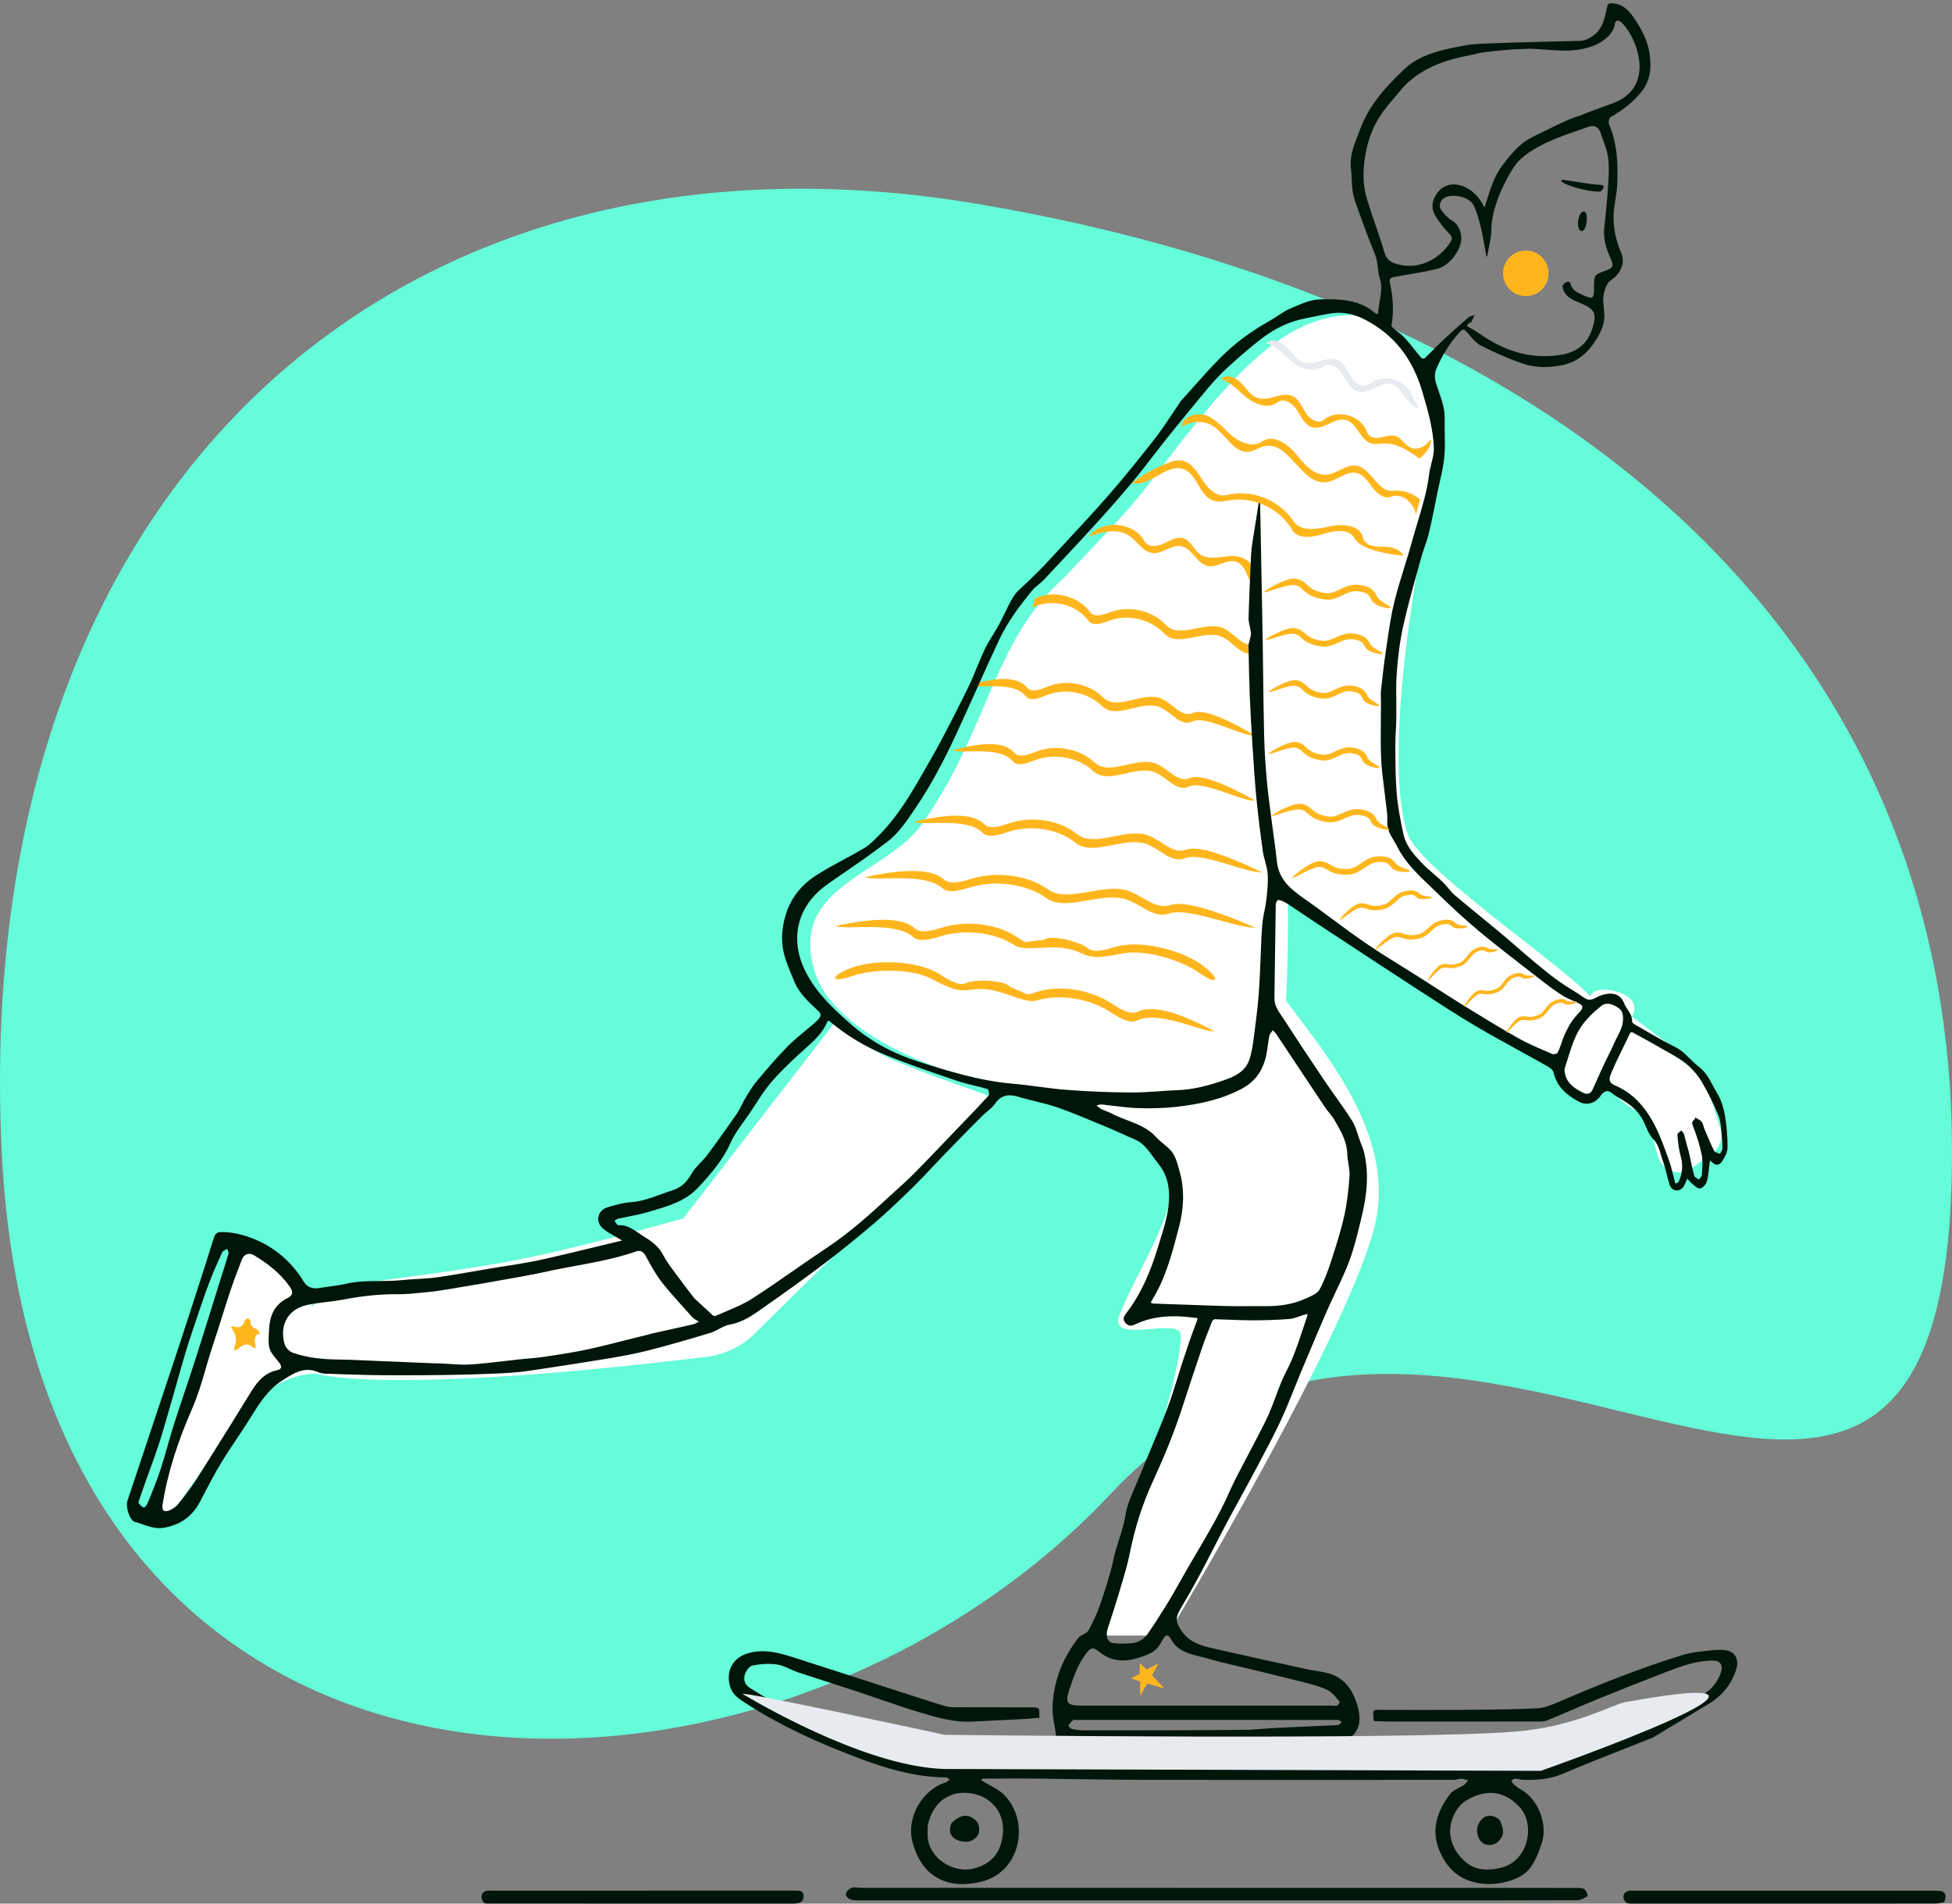 <svg width="600" height="585" viewBox="0 0 600 585" fill="none" xmlns="http://www.w3.org/2000/svg">
<rect x="0" y="0" width="600" height="585" fill="#808080" stroke="none"/>
<path fill-rule="evenodd" clip-rule="evenodd" d="M300.267 62.635C476.855 92.299 600 193.088 600 354.01C600 546.894 447.014 346.483 341.524 458.94C236.034 571.396 11.286 574.585 0.535 354.01C-9.53 147.526 123.68 32.971 300.267 62.635Z" fill="#64FCD9"/>
<path fill-rule="evenodd" clip-rule="evenodd" d="M210.002 374.454L256.714 314.029L257.787 314.878C264.685 320.302 270.156 323.876 274.199 325.601L275.395 326.108C294.817 334.278 308.171 337.053 306.025 338.972L303.368 341.36C286.202 356.856 262.699 379.389 232.858 408.961C228.771 413.364 223.265 416.189 217.316 416.943L211.162 417.678C150.758 424.829 112.006 425.446 97.806 422.301C94.84 421.644 85.712 423.359 78.82 430.282C68.481 440.666 53.698 465.68 51.215 465.68C47.606 465.68 51.007 449.112 61.418 415.976L62.519 412.126C67.369 395.31 70.859 385.367 72.987 382.297C75.273 379.001 82.995 384.821 96.152 399.758L95.796 401.699C97.503 399.718 99.527 397.61 101.869 395.376L108.085 394.632C130.047 391.966 146.741 389.527 158.167 387.317L159.37 387.081C171.748 384.628 188.626 380.419 210.002 374.454Z" fill="white"/>
<path fill-rule="evenodd" clip-rule="evenodd" d="M500.889 311.854L518.257 324.942C521.59 327.45 524.035 330.967 525.226 334.967L528.516 345.986C530.064 349.319 528.71 353.28 525.446 354.966L519.312 359.517C515.367 361.553 510.558 359.348 509.521 355.027L506.069 342.747C506.069 342.747 491.433 338.3 489.485 320.88L500.889 311.854Z" fill="white"/>
<path fill-rule="evenodd" clip-rule="evenodd" d="M417.175 96.893C429.043 97.376 435.007 113.639 438.887 121.679C440.208 124.418 430.913 205.358 427.875 226.07C422.466 262.955 406.118 274.651 395.855 277.162C395.855 277.162 396.47 319.097 392.172 329.535C382.653 352.645 262.17 337.133 250.395 298.506C242.346 272.1 272.259 269.023 283.486 253.102C304.062 223.923 305.129 196.767 327.294 177.341C335.694 168.135 345.446 158.896 353.857 147.785L357.279 143.283C378.672 115.254 394.964 96.658 416.06 96.865L417.175 96.893Z" fill="white"/>
<path fill-rule="evenodd" clip-rule="evenodd" d="M357.668 167.052C355.703 167.999 352.827 168.294 351.802 166.368C348.584 160.323 338.737 159.492 334.553 164.912C338.569 163.531 343.249 162.214 346.841 164.482C347.84 165.113 348.704 165.997 349.558 166.873C350.982 168.331 352.38 169.763 354.34 169.956C355.797 170.099 357.184 169.485 358.565 168.875C360.046 168.219 361.521 167.568 363.065 167.858C364.78 168.181 365.982 169.545 367.185 170.909C368.384 172.27 369.583 173.63 371.291 173.96C372.689 174.23 374.093 173.729 375.485 173.232C377.041 172.676 378.58 172.126 380.077 172.666C381.864 173.31 382.681 175.152 383.499 176.995C384.312 178.829 385.126 180.664 386.896 181.324C387.945 181.715 389.078 181.574 390.196 181.355L391.306 181.129C393.92 180.609 396.743 180.562 399.135 181.739C401.189 182.75 402.809 184.843 402.941 187.077C402.994 186.595 403.042 186.114 403.083 185.634L403.497 182.914C401.126 180.131 397.4 178.556 393.75 178.798C393.124 178.84 392.499 178.931 391.874 179.023C390.672 179.198 389.473 179.374 388.279 179.192C386.466 178.916 384.624 177.373 384.93 175.566L384.958 175.371C385.29 172.345 381.234 170.609 378.117 170.864C377.455 170.918 376.776 171.006 376.094 171.095C373.495 171.432 370.837 171.778 368.796 170.283C368.007 169.706 367.398 168.898 366.795 168.098C365.95 166.978 365.117 165.873 363.821 165.437C362.389 164.956 360.933 165.461 359.52 166.131L359.051 166.36L357.668 167.052ZM335.062 188.099C336.415 189.915 339.2 188.898 341.35 188.113L341.462 188.072C347.227 185.969 354.173 187.61 358.386 192.071C360.696 194.516 364.114 193.833 367.653 193.125C370.609 192.534 373.65 191.926 376.199 193.112C377.391 193.666 378.497 194.604 379.581 195.523C381.567 197.207 383.479 198.827 385.705 197.91C389.928 196.17 395.11 197.098 398.501 200.143L398.489 201.102L398.474 203.218C395.105 199.842 389.647 198.749 385.237 200.566C383.01 201.484 381.099 199.863 379.112 198.179C378.028 197.26 376.922 196.323 375.73 195.768C373.181 194.582 370.141 195.19 367.184 195.782C363.646 196.489 360.228 197.173 357.918 194.727C353.789 190.355 347.035 188.692 341.341 190.607L340.204 191.014C338.177 191.733 335.808 192.386 334.594 190.756C330.763 185.614 323.071 183.811 317.354 186.716L318.093 183.926L318.431 183.771C324.074 181.285 331.366 183.138 335.062 188.099ZM321.936 211.029C319.817 211.896 317.073 213.019 315.652 211.257C313.063 208.046 307.146 207.812 297.903 210.554C298.61 211.034 300.433 210.986 302.681 210.928C306.915 210.818 312.657 210.669 315.286 213.929C316.562 215.511 318.904 214.768 320.902 213.972L322.022 213.521C327.639 211.389 334.452 212.792 338.745 217.002C341.148 219.357 344.537 218.543 348.046 217.7C350.977 216.996 353.992 216.271 356.585 217.359C357.797 217.867 358.938 218.762 360.057 219.638C362.106 221.245 364.079 222.791 366.268 221.789L366.573 221.655C369.055 220.608 373.821 222.372 378.142 223.972C381.285 225.136 384.192 226.212 385.811 226.055C375.795 220.162 369.403 217.849 366.635 219.116L366.415 219.209C364.312 220.014 362.404 218.518 360.423 216.966C359.304 216.089 358.163 215.194 356.951 214.686C354.358 213.599 351.343 214.323 348.412 215.028C344.903 215.871 341.514 216.685 339.111 214.33C334.73 210.034 327.726 208.661 322.046 210.984L321.936 211.029ZM341.571 308.317C344.111 309.948 347.402 312.06 349.753 310.901C353.904 308.854 361.385 310.67 372.197 316.351L373.236 316.904C372.177 317.099 369.798 316.367 366.865 315.466C361.339 313.767 353.846 311.463 349.497 313.607C347.386 314.648 344.518 313.052 342.116 311.535L340.77 310.681C334.426 306.787 325.855 305.472 319.212 307.309C317.083 308.196 314.117 307.158 310.859 306.018C308.642 305.242 306.29 304.419 303.973 304.121C301.116 303.755 299.645 303.975 298.353 304.168C297.057 304.362 295.942 304.528 293.791 304.048C292.128 303.676 289.47 302.513 285.818 300.56C279.343 297.452 267.869 297.828 261.831 299.989L261.505 300.101C255.049 302.236 255.103 299.897 261.595 297.463L262.087 297.282L262.475 297.148C269.374 294.851 282.151 295.102 288.838 299.391L288.97 299.476C291.511 301.107 294.802 303.219 297.152 302.059L297.326 301.982C298.97 301.306 302.817 301.317 304.009 301.396L304.229 301.415C308.244 301.86 309.116 302.223 310.071 302.919L310.754 303.437L311.145 303.587C312.595 304.152 314.134 304.82 315.762 305.592C316.434 305.532 317.208 305.355 318.123 305.028L318.511 304.894C325.41 302.597 334.752 303.943 341.438 308.232L341.571 308.317ZM311.68 231.257C313.184 233.019 316.087 231.896 318.328 231.029L318.444 230.984C324.453 228.661 331.863 230.034 336.498 234.33C339.04 236.685 342.625 235.871 346.337 235.028C349.439 234.323 352.628 233.599 355.371 234.686C356.653 235.194 357.861 236.089 359.044 236.966C361.14 238.518 363.159 240.014 365.383 239.209L365.616 239.116C368.544 237.849 375.307 240.162 385.903 246.055C384.19 246.212 381.115 245.136 377.79 243.972C373.219 242.372 368.176 240.608 365.551 241.655L365.228 241.789C362.912 242.791 360.825 241.245 358.657 239.638C357.474 238.762 356.266 237.867 354.984 237.359C352.241 236.271 349.051 236.996 345.95 237.7C342.238 238.543 338.652 239.357 336.111 237.002C331.569 232.792 324.361 231.389 318.419 233.521L317.234 233.972C315.12 234.768 312.643 235.511 311.293 233.929C308.511 230.669 302.437 230.818 297.957 230.928C295.579 230.986 293.651 231.034 292.903 230.554C302.682 227.812 308.941 228.046 311.68 231.257ZM310.155 253.029C307.577 253.896 304.237 255.019 302.507 253.257C299.355 250.046 292.154 249.812 280.903 252.554C281.763 253.034 283.982 252.986 286.718 252.928C291.872 252.818 298.861 252.669 302.061 255.929C303.614 257.511 306.465 256.768 308.897 255.972L310.26 255.521C317.097 253.389 325.389 254.792 330.616 259.002C333.539 261.357 337.665 260.543 341.936 259.7C345.504 258.996 349.174 258.271 352.329 259.359C353.805 259.867 355.194 260.762 356.555 261.638C359.05 263.245 361.451 264.791 364.116 263.789L364.487 263.655C367.507 262.608 373.309 264.372 378.568 265.972C382.394 267.136 385.933 268.212 387.903 268.055C375.712 262.162 367.931 259.849 364.562 261.116L364.294 261.209C361.735 262.014 359.412 260.518 357.001 258.966C355.64 258.089 354.25 257.194 352.775 256.686C349.619 255.599 345.949 256.323 342.381 257.028C338.11 257.871 333.985 258.685 331.061 256.33C325.728 252.034 317.203 250.661 310.289 252.984L310.155 253.029ZM290.131 270.257C292.072 272.019 295.817 270.896 298.709 270.029L298.859 269.984C306.613 267.661 316.174 269.034 322.155 273.33C325.434 275.685 330.061 274.871 334.85 274.028C338.852 273.323 342.968 272.599 346.507 273.686C348.162 274.194 349.72 275.089 351.246 275.966C353.95 277.518 356.556 279.014 359.425 278.209L359.726 278.116C363.505 276.849 372.231 279.162 385.903 285.055C383.693 285.212 379.725 284.136 375.434 282.972C369.536 281.372 363.029 279.608 359.642 280.655L359.226 280.789C356.237 281.791 353.544 280.245 350.747 278.638C349.22 277.762 347.662 276.867 346.007 276.359C342.468 275.271 338.352 275.996 334.351 276.7C329.561 277.543 324.934 278.357 321.655 276.002C315.794 271.792 306.494 270.389 298.827 272.521L297.298 272.972C294.57 273.768 291.374 274.511 289.632 272.929C286.042 269.669 278.204 269.818 272.425 269.928C269.356 269.986 266.868 270.034 265.903 269.554C278.521 266.812 286.597 267.046 290.131 270.257ZM289.709 285.029C286.817 285.896 283.072 287.019 281.131 285.257C277.597 282.046 269.521 281.812 256.903 284.554C257.868 285.034 260.356 284.986 263.425 284.928C269.204 284.818 277.042 284.669 280.632 287.929C282.374 289.511 285.57 288.768 288.298 287.972L289.827 287.521C296.999 285.527 305.6 286.626 311.479 290.222C313.282 291.662 316.418 291.481 319.865 291.283C322.21 291.149 324.698 291.006 327.007 291.359C329.854 291.794 331.208 292.411 332.396 292.952C333.589 293.496 334.614 293.963 336.815 294.094C339.367 294.246 345.44 292.94 345.44 292.94C352.521 291.736 363.446 295.261 368.655 299.002L368.938 299.2C374.694 303.126 375.174 300.653 369.155 296.33L368.819 296.094C362.821 291.984 350.469 288.704 342.859 290.984L342.709 291.029C339.817 291.896 336.072 293.019 334.131 291.257C332.779 290.028 328.359 288.831 327.507 288.686C323.003 287.918 322.392 288.159 321.025 288.696C320.915 288.739 320.8 288.785 320.677 288.831L320.26 288.868C318.71 289.012 317.047 289.23 315.269 289.523C314.639 289.28 313.944 288.896 313.155 288.33L312.819 288.094C306.821 283.984 297.469 282.704 289.859 284.984L289.709 285.029Z" fill="#FFB61D"/>
<path fill-rule="evenodd" clip-rule="evenodd" d="M413.346 109.069C430.218 109.127 443.533 123.44 442.395 140.29C442.395 140.29 422.721 225.879 432.693 256.301C436.551 268.07 492.248 304.694 489.894 308.456L482.034 327.288C479.241 331.745 393.753 274.561 393.753 274.561C385.552 268.05 384.027 138.607 384.027 138.607C383.865 122.305 397.058 109.011 413.346 109.069Z" fill="white"/>
<path d="M501.898 311.854L491.852 332.541L491.651 333.094C490.815 335.237 487.62 336.549 487.21 336.654L487.149 336.654L481.216 333.143C480.537 332.573 480.164 329.369 480.883 326.39L481.052 325.764C481.052 325.764 485.755 309.242 489.651 305.07C491.923 302.637 505.045 305.07 501.898 311.854Z" fill="white"/>
<path fill-rule="evenodd" clip-rule="evenodd" d="M358.779 502.631H334.794C334.794 502.631 362.943 429.55 362.943 410.373C362.943 404.424 340.816 413.386 344.026 404.424C348.44 392.102 363.712 370.065 359.951 359.003C356.017 347.435 341.343 343.243 328.564 338.555C326.115 337.656 370.784 340.758 383.036 331.012C399.197 318.156 386.075 289.765 390.416 299.776C395.652 311.853 429.68 342.154 422.935 374.965C416.364 406.93 358.779 502.631 358.779 502.631Z" fill="white"/>
<path fill-rule="evenodd" clip-rule="evenodd" d="M350.464 516.723L347.909 515.875C347.826 515.847 347.816 515.734 347.893 515.692L350.332 514.367V511.342C350.332 511.256 350.433 511.21 350.498 511.266L352.514 513.038L355.861 511.275C355.948 511.229 356.043 511.325 355.995 511.412L354.1 514.87L357.694 518.625C357.765 518.699 357.692 518.819 357.594 518.791L352.642 517.362L350.651 520.87C350.601 520.959 350.464 520.923 350.464 520.82V518.961V516.723Z" fill="#FFB61D"/>
<path fill-rule="evenodd" clip-rule="evenodd" d="M289.662 355.437C288.619 356.519 287.588 357.614 286.558 358.709L286.557 358.71L286.557 358.71L286.557 358.71L286.557 358.711L286.556 358.711L286.556 358.711L286.556 358.711C284.607 360.782 282.659 362.852 280.628 364.838C276.825 368.557 272.985 372.254 268.95 375.713C263.944 380.003 258.815 384.161 253.569 388.153C247.632 392.67 241.553 397.004 235.447 401.29C235.277 401.409 235.107 401.529 234.937 401.65C234.788 401.755 234.64 401.86 234.491 401.966L234.488 401.968L234.484 401.971L234.476 401.976C231.362 404.185 228.249 406.393 224.248 407.075C223.105 407.27 222.036 407.843 220.96 408.42C220.104 408.879 219.243 409.34 218.338 409.615C212.097 411.507 205.823 413.309 199.511 414.943C195.635 415.947 191.678 416.663 187.73 417.351C185.273 417.779 171.199 420.016 161.836 421.374C152.474 422.733 121.509 422.733 113.778 422.572C109.44 422.482 105.103 422.332 100.767 422.166C100.693 422.163 100.618 422.16 100.543 422.158C99.66 422.126 98.721 422.093 97.953 421.745C93.694 419.815 90.399 421.917 87.06 424.046L86.82 424.199C82.436 426.992 79.753 431.193 77.102 435.496C75.693 437.782 74.201 440.016 72.708 442.251L72.708 442.251L72.708 442.252C71.102 444.656 69.496 447.06 67.995 449.529C66.007 452.797 64.235 456.199 62.464 459.597C62.146 460.208 61.827 460.819 61.508 461.429C59.167 465.898 55.656 468.497 50.617 469.459C48.113 469.937 45.968 469.193 43.828 468.452L43.828 468.451C43.035 468.177 42.243 467.902 41.433 467.69C39.848 467.275 38.571 462.993 39.136 461.299C40.786 456.353 42.439 451.408 44.092 446.463L44.093 446.459C47.547 436.127 51.001 425.794 54.424 415.451C56.816 408.228 59.15 400.986 61.485 393.743C62.145 391.698 62.804 389.652 63.465 387.607C63.779 386.633 64.078 385.654 64.377 384.676L64.377 384.675C64.873 383.051 65.368 381.428 65.935 379.83C66.121 379.307 66.889 378.661 67.412 378.64C71.19 378.489 74.817 379.414 78.262 380.828C84.777 383.502 89.79 388.011 93.47 394.014C94.446 395.605 96.149 396.178 98.297 395.799C99.333 395.616 100.379 395.478 101.424 395.34L101.425 395.34L101.425 395.34L101.426 395.339L101.426 395.339L101.427 395.339L101.427 395.339L101.427 395.339C103.023 395.128 104.617 394.918 106.175 394.548C109.642 393.725 113.151 393.697 116.66 393.67C118.919 393.652 121.177 393.634 123.424 393.404C124.968 393.245 126.52 393.155 128.072 393.065H128.073C130.145 392.944 132.216 392.824 134.266 392.542C137.996 392.029 141.708 391.382 145.42 390.735C147.18 390.428 148.939 390.122 150.701 389.83C152.124 389.593 153.55 389.37 154.976 389.147L154.977 389.147L154.979 389.147L154.98 389.146L154.982 389.146L154.983 389.146L154.985 389.146L154.986 389.146C157.739 388.715 160.492 388.284 163.228 387.759C166.726 387.088 170.197 386.269 173.666 385.45L173.666 385.45L173.667 385.45L173.667 385.45L173.668 385.45L173.699 385.442C174.107 385.346 174.515 385.25 174.923 385.153C178.592 384.29 182.254 383.399 185.917 382.507C187.456 382.133 188.994 381.758 190.534 381.386C190.698 381.346 190.862 381.304 191.026 381.262C191.103 381.242 191.18 381.222 191.257 381.203C191.173 381.158 191.089 381.115 191.005 381.071L191.004 381.071C190.823 380.977 190.641 380.883 190.468 380.776C189.935 380.447 189.386 380.136 188.837 379.826C187.584 379.116 186.33 378.406 185.263 377.48C182.865 375.4 183.685 371.942 186.733 371.021C189.057 370.319 191.453 369.615 193.852 369.454C197.085 369.237 200.03 368.163 202.979 367.088C204.164 366.656 205.349 366.224 206.553 365.848C209.395 364.958 211.101 363.286 212.528 360.727C213.215 359.494 214.222 358.448 215.234 357.398C215.946 356.659 216.66 355.917 217.267 355.106C220.41 350.906 223.465 346.637 226.44 342.316C227.073 341.397 227.581 340.393 228.089 339.388C228.477 338.62 228.866 337.852 229.311 337.12C230.355 335.403 231.418 333.666 232.707 332.137L232.876 331.937L232.876 331.937C235.834 328.43 238.801 324.912 242.017 321.65C243.771 319.872 245.707 318.274 247.643 316.675C248.557 315.92 249.472 315.165 250.368 314.391C250.82 314 251.254 313.577 251.634 313.117C252.286 312.327 252.555 311.67 251.571 310.737C251.314 310.493 251.056 310.251 250.798 310.008C248.227 307.591 245.631 305.15 244.226 301.805C244.079 301.455 243.93 301.104 243.781 300.753C242.653 298.09 241.514 295.402 240.872 292.614C240.008 288.86 240.357 285.039 241.476 281.257C243.041 275.964 246.319 271.954 250.759 269.076C253.497 267.301 256.378 265.748 259.26 264.196L259.26 264.195L259.261 264.195L259.261 264.195L259.261 264.195L259.262 264.195L259.262 264.194L259.262 264.194L259.263 264.194C261.399 263.043 263.535 261.892 265.615 260.65C267.222 259.689 268.597 258.291 269.939 256.928L270.071 256.793C270.155 256.708 270.239 256.623 270.323 256.538C276.362 250.428 280.57 243.035 284.763 235.668L284.767 235.661C285.211 234.881 285.655 234.101 286.101 233.322C290.154 226.251 293.79 218.933 297.415 211.627C298.458 209.523 299.353 207.346 300.248 205.168L300.248 205.168L300.248 205.167L300.248 205.167L300.248 205.167L300.248 205.167L300.248 205.166L300.248 205.166C301.039 203.24 301.831 201.314 302.725 199.439C303.432 197.956 304.303 196.554 305.176 195.15C305.816 194.119 306.458 193.088 307.034 192.023C307.654 190.879 308.219 189.704 308.784 188.53C309.64 186.751 310.496 184.973 311.536 183.31C312.279 182.121 313.358 181.141 314.435 180.163L314.435 180.163L314.435 180.162L314.435 180.162L314.436 180.162L314.436 180.162L314.436 180.161L314.437 180.161C314.887 179.752 315.337 179.343 315.762 178.919C316.292 178.39 316.832 177.871 317.371 177.351C317.934 176.809 318.497 176.267 319.05 175.715C320.024 174.741 320.986 173.753 321.919 172.741C323.704 170.803 325.499 168.873 327.295 166.944L327.299 166.939L327.303 166.934L327.308 166.93L327.312 166.925L327.316 166.921L327.32 166.916L327.321 166.915L327.322 166.915C331.769 162.134 336.217 157.354 340.518 152.445C345.557 146.692 350.351 140.715 355.059 134.686C356.932 132.289 358.619 129.746 360.307 127.204L360.309 127.202C361.059 126.071 361.81 124.939 362.577 123.821C362.601 123.787 362.623 123.75 362.643 123.713L362.658 123.684C362.67 123.663 362.681 123.641 362.692 123.62L362.692 123.619C362.743 123.521 362.794 123.423 362.866 123.343C364.085 122 365.292 120.644 366.498 119.289L366.498 119.289L366.499 119.288L366.499 119.288L366.499 119.288L366.499 119.288L366.499 119.288L366.5 119.287C369.332 116.105 372.164 112.922 375.161 109.903C379.608 105.423 384.702 101.708 390.232 98.614C391.075 98.142 391.888 97.607 392.7 97.072C393.979 96.229 395.256 95.388 396.644 94.801C396.971 94.663 397.301 94.521 397.633 94.378C400.284 93.239 403.063 92.045 405.799 91.989C411.573 91.871 417.574 91.936 422.421 96.017C423.339 96.791 423.584 96.608 423.67 95.574C423.753 94.587 423.921 93.57 424.088 92.552C424.479 90.182 424.87 87.81 424.189 85.804C423.777 84.591 423.634 83.368 423.491 82.154C423.33 80.782 423.17 79.423 422.626 78.109C420.809 73.718 419.187 69.245 417.566 64.774L417.566 64.774L417.566 64.773L417.566 64.773L417.565 64.773L417.565 64.773L417.565 64.772L417.564 64.77L417.553 64.737L417.192 63.744C417.072 63.413 416.952 63.083 416.832 62.752C416.324 61.356 415.912 59.89 415.723 58.422C415.589 57.372 415.544 56.311 415.498 55.25V55.249C415.452 54.161 415.406 53.072 415.263 51.996C414.754 48.169 416.081 44.806 417.413 41.429L417.413 41.428C417.656 40.812 417.899 40.196 418.132 39.575C420.963 32.02 426.267 26.307 431.993 20.941C436.923 16.321 445.091 14.868 451.696 13.729C454.135 13.308 471.26 12.905 480.303 12.693L480.304 12.693C483.255 12.624 485.345 12.574 485.784 12.552C487.567 12.458 488.775 11.629 489.983 10.738C492.477 8.899 493.117 6.047 493.747 3.241C493.809 2.965 493.871 2.689 493.934 2.414C493.95 2.347 493.964 2.282 493.978 2.218V2.218C494.141 1.482 494.255 0.967 495.361 1.004C499.054 1.128 500.953 3.539 502.762 6.295C504.798 9.398 506.448 12.634 507.014 16.333C507.703 20.836 507.333 25.02 504.13 28.729C501.526 31.745 498.494 34.05 495.069 35.985C494.614 36.242 494.327 37.602 494.579 38.182C497.16 44.136 497.352 50.412 497.1 56.712C497.038 58.242 496.791 59.763 496.543 61.285L496.543 61.285C496.308 62.727 496.073 64.169 495.997 65.618C495.778 69.776 496.628 73.775 498.295 77.641C499.427 80.264 498.632 82.748 496.735 84.81C496.41 85.163 496.005 85.459 495.604 85.752C495.039 86.164 494.48 86.571 494.162 87.127C493.441 88.384 492.939 89.896 492.822 91.337C492.732 92.439 492.851 93.556 492.969 94.675V94.675V94.676V94.676V94.677V94.677V94.677V94.678C493.043 95.374 493.117 96.07 493.141 96.766C493.234 99.441 492.217 101.729 490.844 104.014C488.36 108.147 485.082 111.188 480.325 112.183C476.249 113.036 472.016 113.087 468.08 111.745C463.611 110.222 459.254 108.273 455.049 106.116C453.855 105.504 452.91 104.404 451.965 103.304C451.543 102.812 451.12 102.321 450.675 101.873C450.017 101.21 449.684 101.017 448.809 101.944C445.684 105.254 443.412 109.015 441.576 113.167C440.562 115.458 441.219 117.342 441.919 119.348L442.001 119.584L442.098 119.864L442.201 120.157C443.171 122.934 444.137 125.698 444.062 128.738C444.024 130.244 444.053 131.755 444.083 133.265C444.129 135.651 444.175 138.035 443.959 140.396C443.727 142.923 443.16 145.419 442.593 147.914L442.593 147.915C442.365 148.919 442.137 149.922 441.931 150.928C441.712 151.995 441.497 153.064 441.283 154.133L441.283 154.133L441.283 154.134L441.283 154.134L441.283 154.135L441.283 154.135L441.282 154.135L441.282 154.136C440.634 157.368 439.986 160.601 439.211 163.803C438.852 165.285 438.359 166.734 437.866 168.184C437.463 169.37 437.059 170.557 436.729 171.763C436.347 173.158 435.959 174.553 435.572 175.947L435.57 175.953C434.063 181.383 432.554 186.814 431.333 192.309C430.288 197.014 429.685 201.854 429.334 206.667C429.114 209.675 429.148 212.701 429.181 215.728V215.729V215.729V215.73V215.73V215.73V215.731V215.731C429.199 217.405 429.217 219.08 429.193 220.752C429.175 222.015 429.109 223.278 429.043 224.541L429.043 224.543V224.543V224.544V224.545V224.546V224.547V224.548V224.549C428.96 226.153 428.876 227.757 428.89 229.36C428.893 229.729 428.896 230.098 428.899 230.467L428.904 231.283V231.283C428.932 235.524 428.96 239.772 429.333 243.986C429.705 248.19 430.502 252.379 431.424 256.504C432.181 259.893 434.504 262.511 436.81 264.967C438.01 266.246 439.34 267.399 440.672 268.554L440.673 268.555L440.674 268.556L440.675 268.557L440.676 268.557L440.677 268.558L440.677 268.559L440.678 268.56C441.607 269.365 442.537 270.171 443.423 271.021C444.031 271.604 444.578 272.254 445.125 272.903L445.125 272.903C445.805 273.71 446.484 274.516 447.277 275.191C449.866 277.393 452.498 279.543 455.131 281.693C457.129 283.325 459.126 284.956 461.105 286.61C462.879 288.094 464.627 289.609 466.375 291.124L466.377 291.126C468.143 292.657 469.909 294.187 471.702 295.685C474.154 297.733 476.64 299.753 479.237 301.609C480.46 302.483 481.74 303.276 483.021 304.069C484.345 304.889 485.669 305.709 486.93 306.619C488.443 307.71 489.616 307.096 490.783 306.485C491.185 306.274 491.586 306.064 492 305.924C495.364 304.788 498.024 305.217 499.286 308.452C499.539 309.1 499.925 309.682 500.313 310.269C501.019 311.335 501.734 312.414 501.672 313.919C501.653 314.391 502.67 314.953 503.54 315.434C503.649 315.494 503.756 315.553 503.858 315.61C503.951 315.662 504.04 315.713 504.124 315.763C506.686 317.274 509.28 318.734 511.874 320.191C512.428 320.501 513.001 320.785 513.573 321.068C514.674 321.613 515.774 322.158 516.73 322.892C517.705 323.639 518.59 324.504 519.474 325.369C520.361 326.236 521.248 327.103 522.226 327.852C524.239 329.393 525.38 331.514 526.514 333.623C526.93 334.397 527.346 335.169 527.803 335.911C529.067 337.958 529.796 340.47 530.216 342.872C530.782 346.108 531.013 349.437 530.999 352.725C530.993 354.099 530.16 355.574 529.395 356.812C528.571 358.147 527.335 358.337 526.144 357.047C526.046 356.942 525.909 356.872 525.772 356.803L525.743 356.789L525.711 356.772C525.668 356.75 525.626 356.728 525.585 356.703C525.556 356.958 525.533 357.214 525.498 357.467C525.422 358.02 525.361 358.577 525.3 359.134C525.151 360.506 525.002 361.877 524.617 363.179C524.359 364.051 523.239 365.204 522.462 365.241C521.866 365.27 521.238 364.714 520.617 364.165L520.617 364.164L520.616 364.164L520.616 364.164C520.367 363.943 520.119 363.724 519.874 363.544C519.635 363.367 519.432 363.138 519.231 362.912L519.167 362.84C518.986 362.637 518.835 362.407 518.67 362.189C518.635 362.263 518.6 362.338 518.565 362.412L518.559 362.426L518.498 362.557C518.468 362.621 518.438 362.685 518.407 362.749C518.375 362.815 518.343 362.881 518.31 362.946C518.271 363.022 518.234 363.101 518.198 363.18C518.131 363.329 518.067 363.482 518.003 363.635L518.003 363.636L518.003 363.637L518.002 363.638L518.002 363.638C517.782 364.168 517.562 364.697 517.182 365.059C515.716 366.455 513.745 365.911 513.14 363.95C512.826 362.931 512.565 361.894 512.304 360.858C511.942 359.422 511.581 357.987 511.079 356.603C510.872 356.031 510.701 355.449 510.53 354.866C510.03 353.161 509.53 351.454 508.126 350.017C507.115 348.983 506.496 347.557 505.881 346.137C505.641 345.584 505.402 345.032 505.14 344.505C503.565 341.333 500.963 339.259 497.953 337.585C497.134 337.129 496.32 336.628 495.609 336.024C494.031 334.684 492.938 335.414 491.979 336.778C490.393 339.033 487.764 339.863 485.319 338.565C481.573 336.575 478.513 333.961 477.495 329.484C477.307 328.656 476.084 327.925 475.187 327.419C472.489 325.898 469.775 324.404 467.061 322.911L467.059 322.91L467.058 322.91L467.056 322.909L467.055 322.908L467.053 322.907L467.052 322.906L467.051 322.905C462.553 320.431 458.056 317.957 453.634 315.355C448.115 312.107 442.737 308.612 437.364 305.119L437.363 305.118L437.36 305.117C436.82 304.765 436.28 304.414 435.739 304.063C427.263 298.559 418.819 293.006 410.375 287.454C408.724 286.368 407.072 285.282 405.421 284.196C403.568 282.978 401.728 281.741 399.887 280.504C398.604 279.641 397.321 278.779 396.034 277.923C395.519 277.58 394.975 277.272 394.417 277.008C392.751 276.221 392.262 276.505 392.129 278.291C392.124 278.358 392.129 278.425 392.128 278.491C392.093 280.984 392.058 283.476 392.023 285.968C391.926 292.886 391.829 299.803 391.726 306.721C391.694 308.925 392.848 310.615 393.987 312.281C394.217 312.618 394.447 312.955 394.666 313.294C398.68 319.512 402.777 325.676 406.916 331.811C408.05 333.493 409.225 335.147 410.4 336.802L410.401 336.802L410.401 336.803L410.402 336.804L410.403 336.805L410.403 336.806L410.404 336.807L410.404 336.807C412.179 339.306 413.954 341.805 415.586 344.394C416.414 345.707 416.908 347.232 417.402 348.755C417.619 349.424 417.836 350.093 418.081 350.744C418.193 351.041 418.311 351.336 418.429 351.632L418.429 351.632C418.746 352.428 419.064 353.225 419.264 354.05C420.875 360.719 420.149 367.337 418.556 373.883C418.449 374.32 418.343 374.759 418.237 375.198C417.248 379.286 416.254 383.394 414.81 387.325C413.653 390.478 412.208 393.524 410.762 396.571L410.76 396.575L410.76 396.575L410.76 396.575L410.76 396.576L410.759 396.576L410.759 396.576L410.759 396.577C410.064 398.042 409.368 399.508 408.705 400.986C407.545 403.57 406.423 406.171 405.315 408.778C403.436 413.197 401.566 417.621 399.719 422.053C399.048 423.663 398.4 425.282 397.751 426.901C396.453 430.143 395.155 433.384 393.679 436.542C391.554 441.091 389.192 445.53 386.832 449.967L386.832 449.967C386.493 450.604 386.155 451.241 385.817 451.878C384.343 454.657 382.832 457.415 381.321 460.174L381.318 460.18C379.856 462.849 378.394 465.519 376.966 468.206C375.662 470.658 374.394 473.129 373.125 475.599C371.769 478.241 370.412 480.882 369.014 483.5C367.027 487.219 364.944 490.889 362.801 494.519C361.018 497.541 361.534 498.949 363.598 501.732C365.836 504.749 369.313 505.758 372.761 506.545C382.208 508.703 391.675 510.773 401.141 512.842L401.145 512.843L401.148 512.844L401.152 512.845L401.156 512.846L401.16 512.846L401.164 512.847L401.169 512.849L401.657 512.955C402.612 513.164 403.579 513.32 404.545 513.475L404.546 513.475C405.633 513.65 406.719 513.825 407.788 514.075C413.127 515.325 415.807 519.253 417.235 524.125C418.149 527.243 418.418 530.59 415.936 533.18C414.998 534.159 413.285 534.886 411.923 534.891C394.366 534.95 376.809 534.96 359.252 534.969H359.089C348.084 534.976 337.078 534.982 326.073 535C324.784 535.002 324.691 534.615 324.593 533.482C324.494 532.329 324.288 531.178 324.084 530.029C323.783 528.341 323.483 526.658 323.52 524.978C323.698 516.906 326.527 509.676 331.476 503.328C331.833 502.87 332.412 502.567 332.984 502.267C333.62 501.934 334.246 501.606 334.545 501.077C335.988 498.525 337.226 495.811 338.174 493.034C339.693 488.586 341.203 484.097 342.177 479.51C342.625 477.403 343.272 475.361 343.919 473.316C344.723 470.776 345.529 468.232 345.954 465.558C346.404 462.734 347.578 460.014 348.744 457.31L348.744 457.31C349.106 456.471 349.467 455.633 349.806 454.795C350.962 451.934 352.156 449.088 353.35 446.242C355.205 441.82 357.06 437.398 358.772 432.921C359.993 429.73 361.004 426.46 362.016 423.189L362.016 423.189L362.017 423.188L362.017 423.187L362.017 423.187L362.017 423.186L362.017 423.186L362.017 423.185C362.595 421.319 363.172 419.454 363.788 417.602C365.092 413.682 366.417 409.764 367.912 405.915C368.247 405.05 368.06 405.036 367.587 404.998C367.5 404.991 367.402 404.984 367.296 404.97C360.992 404.132 354.78 404.205 348.9 407.012C347.611 407.627 346.705 407.499 345.852 406.428C344.98 405.334 345.434 404.537 346.205 403.533C350.801 397.548 353.655 390.732 355.844 383.541C356.074 382.787 356.31 382.035 356.546 381.284L356.546 381.284C357.968 376.752 359.386 372.234 359.348 367.419C359.318 363.77 358.419 360.498 355.911 357.446C355.36 356.776 354.854 356.073 354.35 355.374L354.349 355.373C352.844 353.285 351.36 351.226 348.779 350.148C347.472 349.603 346.183 349.016 344.894 348.428L344.891 348.427L344.89 348.426L344.889 348.426L344.888 348.425L344.887 348.425L344.886 348.424L344.885 348.424L344.884 348.423C343.545 347.813 342.205 347.202 340.846 346.639C339.811 346.211 338.777 345.778 337.743 345.346C333.669 343.641 329.593 341.936 325.435 340.463C322.911 339.568 320.296 338.928 317.681 338.287L317.68 338.287L317.679 338.287L317.678 338.287L317.677 338.286L317.676 338.286L317.675 338.286L317.674 338.285C316.488 337.995 315.302 337.705 314.124 337.391C313.892 337.329 313.663 337.256 313.434 337.183C313.308 337.143 313.183 337.103 313.057 337.064C312.999 337.047 312.941 337.03 312.883 337.013C310.196 336.246 307.85 336.379 306.025 338.972C305.225 340.109 304.125 341.035 302.973 342.006C302.744 342.199 302.513 342.394 302.282 342.592C297.942 346.873 293.794 351.147 289.662 355.437ZM388.156 282.772C388.288 281.821 388.477 280.876 388.666 279.931C388.897 278.773 389.128 277.615 389.254 276.445L389.289 276.118L389.29 276.117C389.56 273.61 389.834 271.067 389.655 268.573C389.563 267.281 389.219 266.012 388.875 264.739C388.595 263.708 388.316 262.675 388.169 261.627C387.397 256.12 386.702 250.597 386.167 245.062C385.702 240.249 385.391 235.421 385.081 230.594C385.038 229.918 384.994 229.242 384.95 228.566C384.637 223.747 384.347 218.925 384.158 214.101C383.978 209.475 383.888 204.846 383.799 200.217V200.216C383.786 199.567 383.773 198.919 383.761 198.271C383.755 197.979 383.854 197.688 383.954 197.394C384.018 197.207 384.082 197.019 384.119 196.829C384.141 196.718 384.165 196.606 384.191 196.493L384.213 196.4L384.232 196.318L384.262 196.193L384.264 196.184C384.407 195.588 384.55 194.989 384.497 194.41C384.439 193.773 384.296 193.138 384.153 192.505L384.153 192.505C383.959 191.646 383.765 190.791 383.787 189.937C383.929 184.282 384.184 178.629 384.44 172.976L384.44 172.975C384.477 172.141 384.515 171.307 384.552 170.473C384.607 169.258 384.763 168.043 384.948 166.84C385.471 163.44 386.015 160.043 386.559 156.645L386.743 155.5L386.939 154.271C386.983 153.995 387.043 153.721 387.102 153.447C387.129 153.32 387.157 153.193 387.183 153.066C387.193 153.153 387.204 153.239 387.216 153.326C387.224 153.381 387.231 153.436 387.239 153.49C387.282 153.794 387.325 154.098 387.331 154.402C387.456 160.738 387.573 167.074 387.691 173.41L387.735 175.831C387.775 177.962 387.816 180.092 387.857 182.223L387.857 182.249C387.954 187.319 388.051 192.389 388.131 197.46C388.184 200.822 388.225 204.184 388.267 207.547C388.342 213.66 388.417 219.774 388.562 225.886C388.669 230.445 388.959 235.006 389.364 239.549C389.66 242.883 390.094 246.204 390.527 249.525L390.528 249.531L390.528 249.534L390.528 249.537L390.529 249.54L390.529 249.543L390.529 249.545C390.666 250.592 390.802 251.638 390.935 252.685C391.121 254.158 391.323 255.629 391.526 257.1L391.527 257.103C391.881 259.673 392.235 262.243 392.5 264.822C392.836 268.101 394.414 270.756 396.684 272.858C398.342 274.392 400.21 275.699 402.078 277.006L402.082 277.008C402.818 277.523 403.554 278.038 404.277 278.567C405.79 279.674 407.297 280.791 408.804 281.907L408.806 281.909C412.587 284.711 416.368 287.513 420.254 290.161C423.726 292.528 427.3 294.745 430.874 296.962L430.878 296.965L430.882 296.968L430.886 296.97C432.613 298.041 434.339 299.112 436.054 300.201C437.702 301.246 439.344 302.302 440.986 303.358L440.99 303.36L440.993 303.363L440.997 303.365C443.922 305.246 446.847 307.127 449.807 308.951L450.367 309.295C455.792 312.637 461.221 315.982 466.776 319.098C469.417 320.579 472.216 321.782 475.011 322.983L475.019 322.986L475.022 322.987C475.735 323.294 476.447 323.6 477.157 323.91C477.572 324.092 478.527 323.884 478.723 323.554C479.189 322.771 479.491 321.886 479.791 321.008L479.792 321.005C479.852 320.831 479.911 320.656 479.972 320.483C481.14 317.152 482.618 314.041 485.138 311.447C487.04 309.489 486.772 308.9 484.131 307.788C483.983 307.726 483.834 307.664 483.686 307.602L483.685 307.602L483.685 307.602L483.685 307.602L483.684 307.601L483.684 307.601L483.684 307.601L483.683 307.601C482.58 307.14 481.467 306.676 480.466 306.044C478.602 304.868 476.791 303.593 475.05 302.241C473.513 301.047 471.973 299.858 470.432 298.669L470.424 298.662L470.415 298.655L470.406 298.649L470.406 298.648L470.406 298.648L470.405 298.648L470.405 298.648L470.405 298.647L470.404 298.647L470.404 298.647C465.18 294.614 459.955 290.581 454.875 286.373C450.145 282.456 445.651 278.234 441.249 273.945C440.637 273.349 440.018 272.758 439.4 272.166L439.397 272.163C435.651 268.583 431.889 264.987 429.514 260.236C429.188 259.585 428.812 258.958 428.435 258.331C427.342 256.51 426.249 254.69 426.41 252.298C426.509 250.835 426.313 249.35 426.118 247.868C426.047 247.332 425.976 246.796 425.919 246.262C425.766 244.816 425.584 243.372 425.402 241.928C425.03 238.977 424.657 236.026 424.532 233.065C424.362 229.065 424.401 225.056 424.439 221.047C424.456 219.322 424.472 217.596 424.472 215.872C424.472 215.467 424.461 215.06 424.449 214.654C424.423 213.767 424.397 212.88 424.494 212.006C424.969 207.755 425.452 203.502 426.092 199.273C426.121 199.083 426.15 198.892 426.178 198.701C426.212 198.476 426.245 198.252 426.279 198.027C426.316 197.772 426.354 197.517 426.392 197.262L426.454 196.84L426.461 196.793L426.461 196.792C427.057 192.742 427.654 188.685 428.64 184.729C429.499 181.28 430.556 177.881 431.612 174.481L431.612 174.48L431.613 174.478L431.613 174.476L431.614 174.475C432.449 171.787 433.285 169.098 434.023 166.384C434.554 164.433 435.138 162.496 435.723 160.559L435.723 160.557L435.724 160.556L435.724 160.555L435.724 160.554L435.725 160.552L435.725 160.551L435.725 160.55L435.726 160.549C437.191 155.693 438.657 150.836 439.279 145.756C439.415 144.649 439.695 143.546 439.974 142.447C440.385 140.83 440.794 139.222 440.737 137.621C440.531 131.837 438.92 126.263 437.298 120.699C434.874 112.387 430.671 105.455 423.4 100.521C419.204 97.674 414.808 95.589 409.602 96.259C407.714 96.502 405.845 96.891 403.976 97.281C403.077 97.468 402.178 97.656 401.276 97.827C396.162 98.797 391.635 101.055 387.558 104.229C385.172 106.086 382.842 108.024 380.576 110.027C378.31 112.03 376.045 114.056 373.981 116.26C372.061 118.31 370.275 120.487 368.491 122.662L368.49 122.663C368.101 123.137 367.713 123.61 367.323 124.083C364.256 127.799 361.196 131.523 358.195 135.293C356.881 136.944 355.593 138.618 354.305 140.291L354.304 140.292L354.303 140.293L354.302 140.295L354.301 140.296L354.3 140.297L354.299 140.298L354.298 140.3C352.354 142.825 350.411 145.351 348.375 147.8C344.68 152.247 340.844 156.582 336.952 160.859C331.604 166.737 326.161 172.528 320.719 178.319C320.256 178.813 319.722 179.243 319.188 179.673C318.549 180.189 317.911 180.703 317.397 181.324C313.458 186.08 309.746 191.041 307.113 196.643C304.684 201.81 302.344 207.018 300.004 212.226C297.901 216.906 295.798 221.587 293.63 226.238C290.117 233.776 286.25 241.119 281.583 248.051L281.24 248.561C278.74 252.278 276.239 255.998 272.716 258.707C268.123 262.239 263.342 265.526 258.562 268.813C257.314 269.671 256.067 270.528 254.823 271.39C250.791 274.184 247.601 277.71 246.032 282.353C244.106 288.055 245.091 293.718 247.78 298.915C251.09 305.312 256.329 310.201 261.678 314.86C267.613 320.029 274.511 323.738 281.953 326.121C291.519 329.184 301.139 332.159 311.256 333.027C313.902 333.254 316.538 333.601 319.174 333.947C322.113 334.334 325.052 334.721 328.004 334.941C334.531 335.429 341.087 335.699 347.633 335.735C350.576 335.751 353.519 335.547 356.464 335.343H356.464H356.464H356.465H356.465H356.465H356.466H356.466C358.335 335.213 360.205 335.083 362.075 335.01C367.16 334.81 371.976 333.473 376.72 331.787C379.907 330.654 382.857 329.094 384.022 325.653C384.7 323.649 385.036 321.504 385.315 319.394L385.387 318.85C385.975 314.397 386.565 309.937 386.899 305.461C387.207 301.338 387.369 297.204 387.536 292.917C387.599 291.302 387.663 289.665 387.736 288C387.776 287.464 387.809 286.928 387.842 286.391C387.917 285.181 387.991 283.97 388.156 282.772ZM219.05 404.176C219.263 404.368 219.749 404.493 219.988 404.384C221.08 403.886 222.191 403.418 223.301 402.949L223.302 402.949C226.01 401.806 228.72 400.663 231.161 399.099C235.518 396.307 239.77 393.351 244.021 390.395L244.023 390.394L244.025 390.393C247.361 388.073 250.697 385.753 254.085 383.512C261.475 378.625 267.954 372.673 274.434 366.72C275.697 365.561 276.959 364.401 278.228 363.249C280.198 361.462 282.051 359.543 283.903 357.626C284.304 357.211 284.705 356.796 285.107 356.383C287.312 354.115 289.496 351.827 291.68 349.539C292.627 348.547 293.574 347.555 294.522 346.565C295.203 345.854 295.886 345.144 296.569 344.434C299.046 341.86 301.523 339.285 303.923 336.641C304.207 336.328 303.852 334.772 303.528 334.674C302.169 334.262 300.786 333.926 299.403 333.59L299.402 333.59L299.401 333.59L299.4 333.589L299.399 333.589L299.398 333.589L299.397 333.589L299.396 333.588C297.639 333.161 295.883 332.734 294.178 332.154L293.31 331.858C286.257 329.457 279.194 327.052 272.292 324.26C265.97 321.703 260.114 318.192 254.879 313.737C254.798 313.668 254.422 313.759 254.382 313.858C252.87 317.51 250.056 319.999 247.233 322.497L247.232 322.498C246.588 323.067 245.944 323.637 245.315 324.221C242.35 326.973 239.409 329.794 236.811 332.882C235.133 334.878 233.704 337.087 232.277 339.294L232.275 339.296L232.274 339.297L232.273 339.299L232.272 339.301L232.271 339.303L232.269 339.305C231.747 340.112 231.225 340.92 230.69 341.717C230.083 342.621 229.442 343.511 228.801 344.402C227.229 346.586 225.655 348.772 224.577 351.179C222.174 356.548 218.447 360.826 214.557 364.994C210.732 369.092 205.521 370.618 200.375 372.124C199.897 372.264 199.418 372.404 198.942 372.546C197.051 373.109 195.106 373.487 193.16 373.865L193.158 373.866L193.157 373.866L193.156 373.866L193.154 373.867L193.153 373.867L193.152 373.867L193.15 373.867C192.087 374.074 191.023 374.281 189.967 374.518C189.699 374.579 189.457 374.759 189.215 374.94C189.104 375.024 188.992 375.108 188.877 375.18C189.001 375.328 189.129 375.52 189.256 375.711C189.53 376.124 189.805 376.537 190.048 376.52C192.533 376.343 194.388 377.621 196.212 378.876L196.213 378.876C196.699 379.211 197.183 379.544 197.676 379.847C200.081 381.327 202.443 382.922 203.844 385.679C204.752 387.467 205.975 389.1 207.193 390.728C207.567 391.227 207.941 391.726 208.305 392.229C209.803 394.298 211.368 396.318 213.074 398.518L213.435 398.984C213.86 399.379 214.285 399.775 214.709 400.171C216.149 401.514 217.589 402.857 219.05 404.176ZM341.711 342.205C343.232 343.014 344.852 343.631 346.473 344.247C349.665 345.462 352.86 346.677 355.297 349.369C356.037 350.187 356.889 350.9 357.743 351.614C358.297 352.078 358.852 352.542 359.377 353.036C361.113 354.668 361.713 356.85 362.311 359.024L362.311 359.024C362.345 359.148 362.379 359.272 362.413 359.395C362.466 359.587 362.52 359.778 362.575 359.969C364.216 365.675 363.843 371.579 362.403 377.051L362.275 377.542L362.125 378.112C360.207 385.424 358.261 392.843 354.188 399.404C353.715 400.166 353.468 400.573 354.766 400.61C358.257 400.71 361.747 400.841 365.236 400.972L365.247 400.972C369.095 401.116 372.943 401.26 376.792 401.363C379.207 401.428 381.623 401.413 384.04 401.397C385.705 401.386 387.371 401.376 389.036 401.391C393.396 401.432 397.633 400.802 401.601 398.952C401.759 398.878 401.921 398.805 402.085 398.729L402.088 398.728C403.444 398.109 404.979 397.408 405.591 396.295C407.15 393.46 408.255 390.339 409.262 387.241C410.735 382.709 412.194 378.147 413.22 373.501C414.097 369.533 414.541 365.441 414.815 361.38C414.898 360.157 414.69 358.92 414.482 357.68C414.316 356.693 414.15 355.704 414.129 354.718C414.047 350.852 412.215 347.703 410.383 344.553C410.276 344.369 410.169 344.185 410.062 344C409.635 343.263 409.088 342.598 408.541 341.932C408.113 341.412 407.685 340.891 407.313 340.335C404.37 335.934 401.439 331.525 398.509 327.115C396.441 324.003 394.372 320.891 392.299 317.781C392.1 317.483 391.843 317.223 391.586 316.963C391.467 316.842 391.347 316.721 391.233 316.596C391.118 316.771 390.983 316.943 390.848 317.114L390.848 317.115C390.552 317.49 390.256 317.866 390.17 318.285C389.968 319.257 389.836 320.242 389.703 321.228L389.703 321.229C389.59 322.069 389.477 322.909 389.321 323.741C388.419 328.563 386.11 332.269 381.566 334.653C375.301 337.939 368.57 339.343 361.689 340.134C357.722 340.589 353.682 340.663 349.687 340.533C347.285 340.454 344.891 340.158 342.495 339.861C341.198 339.701 339.901 339.54 338.602 339.414C338.253 339.38 337.889 339.486 337.526 339.591C337.358 339.64 337.19 339.689 337.023 339.724C337.125 339.807 337.228 339.89 337.33 339.974C337.585 340.183 337.841 340.392 338.108 340.586C338.164 340.626 338.228 340.657 338.306 340.694C338.431 340.752 338.592 340.829 338.82 340.992C339.124 341.118 339.433 341.237 339.742 341.355C340.412 341.613 341.082 341.87 341.711 342.205ZM424.527 35.17C421.996 38.873 420.467 43.096 419.695 47.535C418.912 52.046 418.801 56.608 420.123 61.011C420.904 63.611 421.787 66.18 422.67 68.749L422.671 68.75L422.671 68.751C423.693 71.724 424.716 74.697 425.578 77.717C426.111 79.581 427.317 80.454 428.65 80.923C434.939 83.139 441.773 80.445 445.678 74.662C446.738 73.092 446.127 72.448 445.049 71.351C443.591 69.865 442.314 68.145 441.229 66.361C439.608 63.699 440.294 60.984 442.151 58.834C444.009 56.682 446.798 56.203 449.394 57.105C452.359 58.135 454.494 60.403 456.015 63.18C456.087 63.31 456.138 63.452 456.189 63.593L456.207 63.644C456.225 63.693 456.243 63.741 456.262 63.789L456.275 63.762L456.29 63.73L456.314 63.683C456.352 63.608 456.39 63.532 456.416 63.453C456.64 62.768 456.856 62.079 457.073 61.39L457.073 61.388C458.21 57.767 459.349 54.136 461.646 51.047C463.436 48.639 465.365 46.237 467.638 44.315C469.337 42.878 471.436 41.878 473.495 40.897C473.796 40.754 474.096 40.611 474.394 40.467C475.096 40.128 475.797 39.781 476.499 39.435L476.501 39.434C479.45 37.978 482.41 36.516 485.514 35.544C486.036 35.38 486.299 35.3 486.422 35.262L486.484 35.243L486.506 35.236C486.512 35.234 486.515 35.233 486.514 35.233C486.514 35.233 486.508 35.234 486.498 35.236L486.497 35.237C486.334 35.273 485.283 35.507 495.546 31.806C509.874 26.638 502.502 10.359 498.26 6.778C497.944 6.511 497.443 6.225 497.103 6.298C496.797 6.364 496.41 6.896 496.378 7.252C496.059 10.81 490.844 16.333 478.455 15.475C469.976 14.888 469.792 14.922 469.386 14.997C469.199 15.031 468.965 15.074 467.849 15.069C465.178 15.057 455.93 15.918 454.06 16.447C453.381 16.639 452.493 16.824 451.447 17.043C446.466 18.083 437.923 19.869 431.46 26.638C430.745 27.508 430.009 28.364 429.273 29.22C427.614 31.151 425.955 33.081 424.527 35.17ZM458.41 70.503C458.41 72.303 458.049 74.074 457.689 75.844L457.689 75.846L457.688 75.846L457.688 75.847C457.515 76.698 457.342 77.548 457.209 78.401C457.188 78.536 457.117 78.663 457.047 78.79C457.015 78.849 456.982 78.908 456.954 78.968C456.946 78.935 456.937 78.902 456.928 78.869L456.909 78.796C456.875 78.673 456.842 78.55 456.818 78.425C456.655 77.554 456.502 76.68 456.349 75.807L456.349 75.806L456.349 75.806L456.349 75.806L456.349 75.805L456.349 75.805L456.349 75.805L456.349 75.805C456.003 73.826 455.657 71.849 455.185 69.901C454.618 67.567 453.988 65.188 452.942 63.047C451.732 60.571 446.664 59.402 444.171 60.701C442.749 61.442 442.067 63.217 442.989 64.507C443.862 65.727 444.932 66.974 446.204 67.7C448.294 68.892 448.974 70.88 449.143 72.83C449.462 76.494 445.617 81.648 441.88 82.575C438.483 83.417 435.02 84.003 431.56 84.589C430.743 84.727 429.927 84.865 429.111 85.007C429.075 85.013 429.039 85.019 429.003 85.025L428.863 85.049L428.861 85.049C427.772 85.229 426.905 85.372 427.25 86.967C428.187 91.298 428.493 95.661 427.707 100.067C427.659 100.334 428.146 100.754 428.456 101.019C428.852 101.357 429.268 101.676 429.684 101.994C430.449 102.58 431.213 103.164 431.845 103.869C432.884 105.027 433.852 106.248 434.821 107.47L434.821 107.47L434.822 107.47L434.822 107.471L434.822 107.471L434.823 107.471L434.823 107.472C435.488 108.31 436.153 109.148 436.841 109.967C437.02 110.18 437.743 110.269 437.916 110.104C438.798 109.261 439.658 108.394 440.517 107.526L440.519 107.525C441.526 106.509 442.533 105.493 443.576 104.516C446.098 102.154 448.682 99.858 451.299 97.601C451.638 97.309 452.104 97.166 452.571 97.023L452.572 97.023C452.787 96.957 453.002 96.891 453.205 96.81C453.159 96.916 453.113 97.022 453.068 97.129C453.03 97.219 452.992 97.308 452.954 97.398C452.728 97.936 452.501 98.473 452.233 98.988C452.186 99.078 452.051 99.115 451.91 99.153C451.788 99.186 451.661 99.22 451.58 99.291C451.537 99.328 451.495 99.364 451.453 99.4L451.451 99.401C450.947 99.831 450.577 100.147 451.696 100.681C452.879 101.245 453.976 101.992 455.072 102.739L455.072 102.74C455.531 103.052 455.989 103.364 456.453 103.663C463.609 108.268 471.318 110.43 479.851 109.031C484.677 108.239 487.991 105.671 489.462 100.921C490.871 96.371 490.286 95.047 485.938 93.219L485.812 93.166L485.711 93.124L485.503 93.037L485.501 93.037L485.5 93.036L485.498 93.035L485.493 93.033C483.2 92.079 480.923 91.132 480.322 88.322C480.074 87.166 482.212 85.92 482.684 87.004C482.687 87.011 482.689 87.018 482.691 87.025C483.155 89.144 484.763 89.876 486.459 90.639C489.579 92.044 489.96 91.847 489.96 88.645C489.96 84.452 489.96 84.452 493.638 83.146C495.768 82.39 496.111 81.65 495.142 79.581C493.68 76.456 492.726 73.272 493.131 69.739C493.629 65.385 494.045 61.017 494.319 56.644C494.496 53.833 494.663 50.958 494.261 48.195C494.004 46.426 493.372 44.711 492.741 42.997L492.74 42.997C492.469 42.259 492.197 41.522 491.955 40.78C491.387 39.038 490.018 38.338 488.231 38.982C487.114 39.385 485.991 39.773 484.867 40.161L484.866 40.161C481.738 41.242 478.608 42.324 475.625 43.718C472.484 45.186 469.305 47.007 466.862 49.406C464.668 51.562 458.41 62.42 458.41 70.503ZM200.494 409.785C201.817 409.49 203.142 409.197 204.466 408.903C207.348 408.265 210.23 407.627 213.106 406.963C213.52 406.868 213.907 406.654 214.293 406.441C214.472 406.342 214.651 406.243 214.833 406.156C214.68 406.065 214.524 405.978 214.369 405.891C214.008 405.69 213.648 405.488 213.318 405.245C212.953 404.978 212.644 404.627 212.341 404.284L212.341 404.284L212.324 404.264C211.465 403.291 210.594 402.327 209.722 401.364L209.721 401.362L209.719 401.36L209.718 401.359L209.716 401.357L209.715 401.355L209.713 401.354C207.582 398.998 205.451 396.642 203.505 394.142C201.58 391.669 200.05 388.866 198.541 386.101L198.503 386.033C197.76 384.67 196.915 384.094 195.485 384.594C189.402 386.718 183.105 387.878 176.808 389.037L176.807 389.037C173.522 389.642 170.238 390.247 166.984 390.989C161.65 392.205 134.799 396.823 132.461 396.99C131.324 397.072 130.187 397.187 129.05 397.303L129.05 397.303L129.049 397.303L129.048 397.303L129.047 397.303L129.047 397.303L129.046 397.303L129.045 397.303C126.832 397.528 124.62 397.753 122.41 397.728C116.762 397.665 111.226 398.274 105.695 399.347C103.951 399.685 102.182 399.9 100.413 400.114C98.394 400.359 96.375 400.604 94.395 401.033C88.019 402.414 85.883 407.857 87.526 413.176C87.841 414.197 88.968 415.35 89.979 415.707C94.591 417.339 99.419 417.763 104.3 417.801C106.813 417.821 109.326 417.938 111.838 418.054H111.839H111.839H111.84H111.84H111.841H111.842H111.842C112.8 418.099 113.758 418.143 114.716 418.182C118.319 418.329 121.923 418.479 125.527 418.629C128.335 418.746 131.143 418.863 133.951 418.978C134.15 418.987 134.35 418.984 134.549 418.981C134.749 418.978 134.949 418.975 135.148 418.983C136.133 419.023 137.119 419.091 138.106 419.158C140.264 419.305 142.422 419.452 144.562 419.32C147.921 419.112 151.268 418.715 154.614 418.318C156.169 418.134 157.723 417.949 159.278 417.784C160.229 417.683 161.182 417.6 162.136 417.518L162.137 417.518L162.138 417.518L162.139 417.517L162.141 417.517L162.142 417.517L162.143 417.517C163.877 417.367 165.611 417.217 167.328 416.956L168.194 416.824C172.581 416.159 176.976 415.492 181.304 414.537C184.665 413.796 188.003 412.947 191.414 412.081L191.416 412.08L191.417 412.08L191.418 412.08L191.418 412.08C193.914 411.445 196.448 410.801 199.06 410.182C199.211 410.14 199.361 410.095 199.512 410.051C199.838 409.955 200.163 409.859 200.494 409.785ZM352.653 502.263C354.719 499.296 356.674 496.246 358.569 493.166C360.292 490.366 361.903 487.495 363.512 484.627C364.953 482.06 366.449 479.524 367.944 476.988L367.946 476.986C371.418 471.099 374.89 465.212 377.677 458.93C379.282 455.313 381.141 451.81 383 448.306L383.001 448.306L383.001 448.305L383.001 448.305L383.001 448.305L383.001 448.304L383.001 448.304L383.001 448.304L383.002 448.302L383.003 448.3L383.004 448.298L383.005 448.295L383.007 448.293L383.008 448.291L383.009 448.289C383.893 446.623 384.777 444.957 385.634 443.278C386.035 442.492 386.444 441.709 386.853 440.926L386.855 440.922L386.857 440.917L386.86 440.913L386.862 440.909L386.864 440.905L386.865 440.903C387.996 438.738 389.127 436.573 390.098 434.338C390.832 432.648 391.476 430.914 392.12 429.181C393.109 426.517 394.097 423.856 395.41 421.364C397.52 417.359 398.919 413.13 400.319 408.897L400.32 408.896C400.774 407.523 401.229 406.149 401.708 404.782C401.782 404.57 401.829 404.348 401.877 404.126L401.9 404.019C401.915 403.952 401.93 403.885 401.946 403.818C401.833 403.84 401.719 403.86 401.604 403.879C401.356 403.921 401.107 403.964 400.867 404.035C400.386 404.178 399.908 404.352 399.429 404.526C398.437 404.887 397.446 405.248 396.433 405.328C392.643 405.626 388.832 405.754 385.029 405.753C382.677 405.753 380.325 405.66 377.972 405.567C376.456 405.507 374.939 405.447 373.421 405.412C373.14 405.405 372.698 405.759 372.585 406.046C372.45 406.388 372.315 406.729 372.179 407.07L372.168 407.099L372.167 407.102C371.217 409.497 370.267 411.895 369.438 414.332C367.37 420.406 365.365 426.502 363.384 432.605C360.869 440.354 357.774 447.831 354.363 455.251C351.201 462.131 348.844 469.455 347.348 476.995C346.649 480.514 345.615 483.97 344.582 487.421C344.43 487.929 344.278 488.437 344.127 488.945C344.031 489.27 343.935 489.594 343.84 489.918C343.074 492.53 342.229 495.117 341.384 497.705C341.245 498.13 341.107 498.554 340.969 498.979C340.802 499.489 340.637 499.999 340.472 500.51C339.781 502.654 340.389 504.656 342.074 504.917C343.952 505.207 345.892 505.101 348.004 504.968C349.923 504.702 351.569 503.82 352.653 502.263ZM76.634 428.558C78.718 425.13 80.865 422.026 85.103 421.1C86.676 420.756 86.763 419.936 85.72 418.619C85.492 418.33 85.25 418.042 85.007 417.753C84.136 416.715 83.248 415.656 82.873 414.454C82.466 413.153 82.545 411.684 82.623 410.24L82.623 410.24L82.623 410.24L82.623 410.24L82.623 410.239C82.643 409.868 82.663 409.498 82.675 409.134C82.813 404.772 84.044 401.05 88.363 398.931C89.645 398.302 90.414 397.356 89.129 395.502C86.232 391.323 82.394 388.366 78.162 385.804C76.503 384.8 74.975 385.397 74.316 387.15C74.029 387.912 73.739 388.673 73.449 389.434C72.533 391.84 71.616 394.246 70.803 396.686C69.911 399.366 69.061 402.061 68.212 404.755L68.212 404.756L68.212 404.756C67.316 407.6 66.42 410.443 65.473 413.27C64.69 415.604 64.002 417.965 63.313 420.326L63.313 420.327C62.068 424.594 60.823 428.864 59.023 432.985C54.877 442.472 51.527 452.284 49.941 462.594C49.858 463.139 49.974 464.074 50.297 464.238C50.787 464.488 51.625 464.397 52.162 464.134C53.056 463.698 53.996 463.151 54.622 462.403C56.588 460.056 58.416 457.593 60.298 454.775C61.856 452.282 63.42 449.792 64.985 447.303L64.985 447.302L64.985 447.302C68.899 441.073 72.812 434.844 76.634 428.558ZM368.928 509.093L368.926 509.092C365.454 508.248 362.005 507.408 359.994 503.82C359.045 502.127 358.214 502.256 357.257 504.116C356.426 505.728 355.398 507.143 353.759 507.984C352.886 508.431 351.962 508.792 351.036 509.12C346.439 510.749 341.968 510.955 337.937 507.661C335.972 506.055 335.332 506.202 333.799 508.201C331.319 511.434 330.049 515.204 328.784 518.957L328.676 519.278C327.312 523.321 328.052 524.165 332.349 524.165H409.406C409.568 524.165 409.736 524.18 409.904 524.194C410.29 524.227 410.676 524.26 410.982 524.119C411.378 523.936 411.906 523.073 411.84 523C411.557 522.691 411.28 522.362 411.003 522.033L411.003 522.033C410.155 521.026 409.295 520.007 408.206 519.454C406.032 518.35 403.595 517.697 401.209 517.093C392.405 514.864 383.577 512.734 374.359 510.567C373.91 510.442 373.463 510.314 373.016 510.186C372.034 509.905 371.051 509.624 370.062 509.373C369.965 509.348 369.869 509.324 369.772 509.3L369.663 509.273L369.495 509.231C369.31 509.186 369.123 509.14 368.937 509.095L368.929 509.093L368.928 509.093ZM520.759 361.306C520.85 361.643 521.254 361.896 521.658 362.15C521.844 362.266 522.03 362.383 522.186 362.508C522.287 362.365 522.413 362.223 522.54 362.08C522.814 361.772 523.089 361.463 523.105 361.142C523.118 360.878 523.133 360.612 523.15 360.346C523.161 360.18 523.172 360.014 523.183 359.847V359.847C523.295 358.163 523.409 356.459 523.076 354.858C522.425 351.727 521.402 348.647 520.24 345.661C519.95 344.915 520.296 344.559 520.622 344.225C520.858 343.983 521.083 343.752 521.047 343.392C521.255 343.526 521.479 343.649 521.702 343.771C522.212 344.051 522.722 344.331 523.058 344.751C523.354 345.12 523.49 345.613 523.628 346.11L523.628 346.11C523.71 346.406 523.792 346.703 523.909 346.978C524.073 347.363 524.236 347.75 524.4 348.136L524.4 348.137C525.194 350.018 525.989 351.901 526.909 353.72C527.072 354.043 527.563 354.2 528.053 354.357C528.279 354.429 528.505 354.501 528.699 354.59C528.782 354.406 528.888 354.223 528.993 354.039C529.223 353.637 529.454 353.235 529.45 352.835C529.432 351.025 529.289 349.208 529.074 347.409C529.04 347.126 529.01 346.839 528.98 346.551C528.844 345.253 528.705 343.931 528.205 342.781C526.68 339.281 525.062 335.793 523.118 332.516C521.888 330.442 520.215 328.502 518.359 326.965C516.711 325.602 514.813 324.532 512.922 323.467L512.922 323.467L512.922 323.467L512.922 323.467L512.921 323.467L512.921 323.466L512.921 323.466L512.92 323.466L512.919 323.465L512.903 323.456C512.656 323.317 512.409 323.178 512.162 323.038C511.911 322.895 511.66 322.752 511.41 322.607C508.36 320.838 505.268 319.14 502.169 317.458C502.136 317.44 502.102 317.421 502.067 317.401C501.705 317.194 501.277 316.95 500.896 317.783C500.179 319.35 499.418 320.898 498.658 322.445L498.657 322.446C497.469 324.863 496.282 327.278 495.263 329.763C495.242 329.816 495.218 329.872 495.194 329.93C494.794 330.879 494.088 332.555 496.25 333.482C498.571 334.477 500.852 335.906 502.682 337.64C508.067 342.741 510.496 349.559 512.908 356.33L512.908 356.331L513.097 356.861C513.561 358.164 513.894 359.514 514.227 360.865L514.227 360.866L514.227 360.867C514.385 361.508 514.543 362.148 514.715 362.784C514.806 363.122 514.922 363.454 515.027 363.789C515.083 363.747 515.144 363.708 515.208 363.669C515.224 363.66 515.24 363.65 515.256 363.641C515.303 363.613 515.352 363.585 515.4 363.557L515.402 363.556C515.686 363.394 515.97 363.232 516.069 362.993C517.086 360.551 517.392 358.095 516.634 355.44C516.032 353.331 515.815 351.098 515.601 348.9L515.601 348.899L515.581 348.699C515.555 348.43 515.93 348.122 516.304 347.814C516.477 347.672 516.65 347.53 516.784 347.391C516.874 347.51 516.978 347.625 517.083 347.739C517.31 347.989 517.538 348.239 517.618 348.529C517.789 349.146 517.948 349.766 518.11 350.396L518.111 350.398C518.405 351.545 518.709 352.728 519.11 353.99C519.134 354.1 519.158 354.211 519.182 354.321L519.216 354.481L519.291 354.829C519.367 355.188 519.443 355.548 519.518 355.907L519.519 355.907L519.519 355.907L519.519 355.908L519.519 355.908L519.519 355.909L519.519 355.909L519.519 355.909C519.9 357.717 520.281 359.524 520.759 361.306ZM496.201 320.511C496.488 319.819 496.831 319.157 497.174 318.494C498.004 316.888 498.835 315.28 498.881 313.256C498.923 311.404 498.586 310.41 497.092 309.498C495.51 308.532 493.707 307.95 492.299 309.061C489.099 311.585 486.146 314.516 484.435 318.27C483.356 320.634 482.58 323.138 481.804 325.64C481.538 326.498 481.272 327.355 480.994 328.206C480.836 328.691 480.911 329.295 481.014 329.817C481.633 332.94 483.963 334.484 486.556 335.793C487.924 336.484 488.936 336.14 489.551 334.788C489.971 333.865 490.385 332.938 490.803 332.004C491.675 330.053 492.564 328.067 493.554 325.994C493.828 325.433 494.11 324.875 494.392 324.318C495.028 323.062 495.663 321.807 496.201 320.511ZM45.554 461.501C46.982 458.097 48.339 454.651 49.483 451.143C50.248 448.798 50.923 446.422 51.598 444.047C52.209 441.896 52.82 439.745 53.499 437.616C54.563 434.275 55.68 430.95 56.796 427.625L56.797 427.623C57.84 424.515 58.884 421.408 59.885 418.286C61.76 412.442 63.588 406.583 65.416 400.724L65.417 400.723L65.422 400.707L65.423 400.703C66.242 398.077 67.062 395.451 67.885 392.826C68.103 392.134 68.323 391.442 68.544 390.751L68.545 390.748C69.131 388.91 69.717 387.072 70.243 385.216C70.321 384.94 70.162 384.597 70.004 384.255C69.93 384.096 69.857 383.938 69.807 383.786C69.645 383.893 69.457 383.988 69.27 384.084L69.269 384.084L69.269 384.084C68.863 384.291 68.457 384.497 68.308 384.822C66.902 387.899 65.528 390.997 64.315 394.155C63.198 397.061 62.201 400.014 61.205 402.965C61.038 403.459 60.871 403.954 60.704 404.447C60.519 404.995 60.332 405.542 60.146 406.089C59.1 409.164 58.054 412.24 57.123 415.35C56.158 418.57 55.245 421.804 54.331 425.039L54.331 425.04L54.331 425.04C53.662 427.409 52.993 429.777 52.304 432.14C52.051 433.007 51.801 433.875 51.55 434.743L51.55 434.743C50.497 438.393 49.443 442.043 48.216 445.634C47.452 447.87 46.644 450.091 45.833 452.321C44.701 455.434 43.562 458.564 42.529 461.774C44.028 463.753 44.601 463.771 45.554 461.501ZM384.142 531.564C385.05 531.502 385.958 531.434 386.866 531.367L386.874 531.367C388.872 531.219 390.87 531.071 392.87 530.974C395.514 530.845 398.158 530.729 400.802 530.614C404.298 530.461 407.793 530.309 411.287 530.125C411.562 530.111 411.824 529.836 412.086 529.561C412.151 529.493 412.216 529.426 412.281 529.362C412.338 529.305 412.395 529.252 412.453 529.204C412.404 529.174 412.356 529.144 412.308 529.112C412.278 529.092 412.248 529.073 412.219 529.053L412.14 529C411.9 528.837 411.659 528.675 411.394 528.585C411.188 528.514 410.952 528.532 410.716 528.549L410.633 528.555C410.614 528.556 410.595 528.557 410.576 528.559C410.54 528.561 410.504 528.562 410.469 528.563C410.447 528.564 410.425 528.564 410.404 528.564H331.016C330.975 528.564 330.933 528.563 330.889 528.56C330.874 528.559 330.859 528.558 330.844 528.556C330.826 528.555 330.807 528.553 330.789 528.551C330.732 528.546 330.674 528.539 330.617 528.533C330.314 528.498 330.012 528.463 329.845 528.597C329.276 529.056 328.764 529.643 328.419 530.281C328.346 530.416 329.036 531.224 329.463 531.319C330.643 531.582 331.87 531.745 333.078 531.747C350.033 531.772 366.987 531.764 384.142 531.564ZM498.544 537.735L498.542 537.736L498.541 537.736L498.539 537.736C492.466 540.125 486.426 542.5 480.468 545.063C476.397 546.814 472.32 547.083 468.081 546.957C467.72 546.946 467.362 546.865 467.003 546.784C466.618 546.697 466.234 546.61 465.849 546.611C465.538 546.612 465.228 546.783 464.917 546.954C464.778 547.031 464.638 547.108 464.499 547.17C464.572 547.284 464.638 547.405 464.704 547.527C464.851 547.795 464.999 548.064 465.214 548.256C465.826 548.805 466.465 549.366 467.186 549.744C472.68 552.621 475.855 560.476 473.914 566.37C472.961 569.263 471.808 572.335 469.878 574.588C468.308 576.42 465.57 577.629 463.128 578.263C459.272 579.264 455.247 579.296 451.358 577.885C447.958 576.652 445.518 574.37 443.718 571.287C439.344 563.794 441.14 557.294 445.792 551.244C446.402 550.45 447.387 549.95 448.379 549.445C448.934 549.164 449.491 548.88 449.987 548.544C450.339 548.305 450.612 547.951 450.885 547.596C451.009 547.435 451.133 547.273 451.265 547.122C451.14 547.091 451.015 547.057 450.89 547.021C450.796 546.995 450.703 546.967 450.609 546.94C450.108 546.792 449.608 546.645 449.102 546.623C448.753 546.609 448.402 546.698 448.049 546.789C447.721 546.873 447.393 546.957 447.065 546.957L441.201 546.96L434.716 546.964C406.681 546.982 378.646 546.999 350.612 546.955C343.843 546.944 337.075 546.843 330.306 546.742C326.323 546.682 322.34 546.623 318.357 546.582C315.418 546.552 312.479 546.56 309.539 546.567H309.525C308.186 546.571 306.847 546.575 305.508 546.575C305.22 546.575 304.931 546.573 304.643 546.571H304.639C303.841 546.567 303.042 546.562 302.245 546.593C302.079 546.599 301.916 546.713 301.754 546.826C301.679 546.879 301.604 546.931 301.529 546.973C301.601 547.024 301.672 547.076 301.743 547.128C301.897 547.24 302.051 547.352 302.212 547.452C302.883 547.87 303.588 548.255 304.292 548.639C305.805 549.466 307.319 550.292 308.506 551.451C316.63 559.379 314.01 575.052 301.854 578.192C292.019 580.733 283.329 577.462 280.409 565.783C278.61 558.583 283.422 549.998 290.7 547.748C291.015 547.651 291.287 547.414 291.559 547.177C291.588 547.151 291.618 547.125 291.647 547.1L291.684 547.068C291.732 547.027 291.78 546.987 291.828 546.948C291.847 546.932 291.867 546.917 291.886 546.902C291.905 546.888 291.924 546.873 291.942 546.859C291.809 546.787 291.675 546.695 291.541 546.603C291.254 546.405 290.967 546.206 290.679 546.205C281.084 546.168 272.091 543.377 263.272 540.041C251.426 535.56 239.908 530.334 229.244 523.438L229.041 523.306C227.07 522.035 225.037 520.723 224.342 518.062C223.04 513.083 225.558 509.242 230.207 507.98C235.158 506.636 239.904 508.051 244.58 509.551C252.7 512.155 260.814 514.778 268.928 517.402C273.431 518.857 277.934 520.313 282.438 521.766L283.027 521.956C285.474 522.745 287.921 523.535 290.388 524.255C291.293 524.518 292.268 524.653 293.212 524.656C297.282 524.671 301.352 524.673 305.422 524.675C309.473 524.677 313.524 524.679 317.575 524.694C318.176 524.696 319.208 524.864 319.295 525.168C319.484 525.823 319.482 526.534 319.48 527.244C319.479 527.521 319.478 527.799 319.489 528.073C319.473 528.067 319.457 528.061 319.441 528.055L319.415 528.044C319.393 528.035 319.371 528.025 319.349 528.016L319.309 527.997L319.308 527.997C319.178 527.938 319.049 527.879 318.925 527.891C318.466 527.932 318.008 527.988 317.55 528.045C316.868 528.128 316.187 528.212 315.503 528.248C313.129 528.37 310.756 528.481 308.382 528.591C305.207 528.739 302.033 528.886 298.86 529.064C293.247 529.377 287.954 527.796 282.708 526.229L282.66 526.214C278.588 524.998 274.568 523.611 270.548 522.224L270.547 522.224C268.275 521.44 266.003 520.657 263.721 519.904C260.87 518.962 258.01 518.044 255.151 517.125L255.149 517.124L255.148 517.124L255.146 517.123L255.144 517.123L255.143 517.122L255.141 517.121L255.139 517.121L255.126 517.117C251.828 516.057 248.53 514.997 245.244 513.903C244.413 513.626 243.603 513.257 242.794 512.888C241.506 512.3 240.224 511.716 238.877 511.516C236.401 511.149 233.75 511.347 231.282 511.835C230.317 512.025 229.236 513.56 228.932 514.679C228.526 516.172 228.802 517.643 230.549 518.753C238.658 523.908 247.206 528.183 255.984 532.061C263.959 535.584 272.192 538.331 280.602 540.57C281.95 540.929 283.41 540.958 284.821 540.985C288.043 541.045 291.266 541.085 294.489 541.125C299.932 541.193 305.375 541.261 310.815 541.427C316.838 541.61 322.858 541.903 328.877 542.195H328.878H328.878H328.879H328.879H328.88H328.88H328.881C331.68 542.331 334.479 542.467 337.279 542.591C339.762 542.702 342.244 542.81 344.727 542.917C348.325 543.073 351.922 543.228 355.52 543.394C356.293 543.43 357.067 543.495 357.841 543.559L357.844 543.559L357.847 543.56L357.85 543.56C359.216 543.674 360.582 543.787 361.943 543.744C363.136 543.706 364.325 543.541 365.514 543.375L365.515 543.375C366.544 543.232 367.572 543.089 368.605 543.028C369.303 542.987 370.008 543.091 370.714 543.195H370.714H370.715H370.715H370.716H370.716H370.716C371.288 543.279 371.861 543.363 372.432 543.371C373.116 543.38 373.801 543.391 374.487 543.402H374.488H374.49H374.492H374.494H374.496H374.498H374.502H374.503H374.504H374.505H374.506H374.506H374.507C377.678 543.453 380.85 543.504 384.012 543.353C386.745 543.223 389.473 543.008 392.202 542.792C394.831 542.585 397.461 542.378 400.095 542.246C400.877 542.207 401.667 542.401 402.46 542.596L402.461 542.597C403.158 542.768 403.857 542.94 404.555 542.954C409.346 543.053 414.14 543.043 418.932 542.976C423.604 542.911 428.278 542.789 432.944 542.566C433.869 542.521 434.8 542.361 435.727 542.201C437.099 541.963 438.464 541.728 439.795 541.872C445.135 542.451 450.491 542.598 455.842 542.745C459.517 542.846 463.19 542.947 466.853 543.188C473.467 543.622 479.325 542.042 485.126 539.671C492.977 536.462 500.765 533.064 508.405 529.386C513.182 527.087 517.741 524.317 522.281 521.558L523.113 521.053C526.008 519.295 528.217 516.814 529.125 513.406C529.583 511.688 528.626 510.373 526.903 510.335C521.558 510.217 516.677 512.072 511.824 513.94C504.767 516.657 497.739 519.451 490.735 522.3C487.905 523.451 485.098 524.655 482.291 525.859L482.289 525.86L482.287 525.861L482.285 525.862L482.284 525.862L482.282 525.863L482.28 525.864L482.278 525.865L482.27 525.868C480.169 526.769 478.068 527.671 475.958 528.549C475.22 528.856 474.37 529.03 473.571 529.033C466.884 529.059 460.197 529.057 453.51 529.055L450.963 529.054C449.979 529.054 448.994 529.054 448.01 529.054C446.172 529.054 444.334 529.054 442.497 529.055C437.522 529.056 432.547 529.058 427.572 529.049C425.87 529.046 424.168 528.989 422.467 528.926C422.358 528.921 422.182 528.65 422.171 528.494C422.164 528.402 422.162 528.31 422.162 528.218C422.162 528.089 422.167 527.958 422.172 527.828C422.184 527.516 422.196 527.205 422.141 526.905C421.909 525.629 422.457 525.432 423.633 525.44C432.02 525.496 440.408 525.522 448.795 525.455C449.631 525.448 450.467 525.442 451.303 525.436H451.304C458.402 525.384 465.504 525.332 472.588 524.971C474.836 524.856 477.099 523.878 479.251 522.949C479.435 522.87 479.618 522.791 479.8 522.712C492.077 517.445 504.479 512.504 517.258 508.583C519.573 507.873 522.037 507.605 524.479 507.34L524.482 507.34L524.484 507.34L524.487 507.34L524.489 507.339L524.491 507.339C524.752 507.311 525.012 507.283 525.272 507.254C525.468 507.232 525.664 507.21 525.86 507.188C527.525 506.996 529.29 506.874 530.903 507.217C533.467 507.761 534.531 510.221 533.747 512.792C532.323 517.464 529.475 521.019 525.332 523.543C522.377 525.343 519.412 527.128 516.43 528.922L516.423 528.926L516.401 528.939C513.661 530.588 510.907 532.246 508.134 533.932C504.935 535.221 501.739 536.478 498.553 537.731L498.55 537.732L498.547 537.734L498.544 537.735ZM467.292 555.534C462.624 550.453 457.231 549.519 450.8 553.235C447.084 555.383 445.453 560.434 445.765 563.634C446.101 567.08 447.824 569.938 450.456 572.176C453.612 574.86 457.303 574.866 461.104 574.049C469.548 572.233 472.081 561.266 467.292 555.534ZM285.152 561.109C285.152 561.472 285.146 561.835 285.139 562.199V562.199C285.125 562.986 285.111 563.772 285.163 564.555C285.59 571.008 293.081 576.021 299.686 574.123C304.387 572.772 307.098 569.964 308.059 565.033C309.532 557.471 304.835 552.023 298.348 551.084C291.939 550.156 286.667 553.694 285.152 561.109ZM337.223 583.998H351.339H425.04C428.503 583.998 431.965 583.998 435.427 583.999C451.884 584.002 468.341 584.004 484.797 583.947C485.871 583.943 487.055 583.324 487.94 582.716C488.177 582.553 487.672 581.256 487.181 580.699C486.849 580.322 485.947 580.185 485.299 580.185C432.716 580.17 380.133 580.166 327.55 580.163C306.897 580.162 286.244 580.16 265.591 580.158C264.828 580.158 264.065 580.107 263.303 580.056L263.301 580.055L263.062 580.039L262.901 580.029C262.761 580.02 262.62 580.011 262.48 580.003C261.216 579.928 259.578 581.612 260.1 582.578C260.849 583.966 262.388 584 263.894 584C287.584 583.998 311.274 583.998 335.071 583.998H335.081H335.092H335.102H335.112H337.223ZM204.75 584.986L194.789 584.986C180.108 584.987 165.534 584.987 150.96 584.98C150.807 584.98 150.652 584.985 150.496 584.99C149.515 585.022 148.535 585.054 148.144 583.776C147.69 582.295 148.312 581.219 149.964 581.026C150.278 580.99 150.598 580.999 150.918 581.009C150.997 581.011 151.076 581.014 151.154 581.016C151.195 581.016 151.236 581.017 151.277 581.018L151.321 581.018L151.358 581.018L166.739 581.018C192.558 581.018 218.376 581.019 244.195 581.013L244.298 581.013L244.449 581.012C245.788 581.004 247.055 580.997 246.998 582.806C246.951 584.304 246.063 584.986 243.997 584.986C234.268 584.986 224.539 584.986 214.727 584.986H214.691H214.655H204.75ZM552.031 584.992L562.671 584.992C564.913 584.992 567.146 584.992 569.373 584.993C577.894 584.994 586.317 584.996 594.739 584.976C595.614 584.974 596.501 584.799 597.354 584.601C597.589 584.546 597.824 584.135 597.88 583.859C598.312 581.723 597.618 581.026 595.116 581.026C568.597 581.026 542.078 581.026 515.558 581.026H502.298C502.227 581.026 502.155 581.024 502.083 581.022C502.007 581.019 501.932 581.016 501.857 581.013C501.536 580.999 501.214 580.985 500.906 581.037C499.203 581.325 498.594 582.508 499.271 583.94C499.79 585.037 500.752 585.016 501.718 584.994C501.852 584.991 501.987 584.988 502.12 584.988C518.705 584.993 535.291 584.992 551.988 584.992H552.002H552.016H552.031ZM480 55.258C480.348 55.222 481.98 55.477 483.992 55.79C486.745 56.218 490.207 56.757 492.064 56.817C493.924 56.877 492.159 58.869 491.852 58.882C487.748 59.056 478.852 56.346 480 55.258ZM485.994 70.973C484.256 70.315 485.087 64.99 486.81 64.99C488.512 64.99 487.691 71.615 485.994 70.973ZM460.953 559.233C462.456 562.643 462.354 564.038 460.564 565.892C459.342 567.158 457.127 567.373 455.739 566.361C454.257 565.279 453.569 562.722 454.285 560.948C455.542 557.829 458.307 557.066 460.953 559.233ZM299.987 559.496C297.653 557.334 295.327 557.455 292.47 560.255C291.43 562.663 291.94 565.215 295.796 565.895C297.873 566.261 299.104 565.648 300.251 564.404C301.445 563.111 301.103 560.529 299.987 559.496Z" fill="#00160A"/>
<path fill-rule="evenodd" clip-rule="evenodd" d="M435.475 125.262C432.002 124.243 431.178 118.977 427.676 118.068C424.211 117.168 420.882 121.271 417.427 120.334C415.077 119.697 413.98 117.103 412.679 115.046C411.414 113.045 408.748 111.238 406.845 112.53L406.688 112.645C404.047 114.727 400.087 113.412 397.427 111.353C394.767 109.294 392.512 106.518 389.319 105.459C390.995 103.805 393.9 105.005 395.523 106.712C397.147 108.42 398.467 110.669 400.722 111.352C404.178 112.398 408.069 109.189 411.33 110.737C413.359 111.7 414.183 114.078 415.397 115.966C416.611 117.853 419.253 119.436 420.977 117.998C425.161 114.51 432.637 116.721 434.249 121.924C434.717 123.433 436.783 125.646 435.475 125.262Z" fill="#E7EAEE"/>
<path fill-rule="evenodd" clip-rule="evenodd" d="M228.354 520.645C238.001 526.328 268.22 543.07 290.372 543.625L473.597 544.202C473.597 544.202 569.94 510.319 499.5 523.104C495.514 523.827 484.096 530.656 465.738 532.144C432.179 534.865 290.372 533.126 290.372 533.126C290.372 533.126 225.816 519.15 228.354 520.645Z" fill="#E7EAEE"/>
<path fill-rule="evenodd" clip-rule="evenodd" d="M71 407.922C71.225 407.672 71.499 407.494 71.669 407.564C73.599 408.362 74.712 407.668 75.298 405.763C75.395 405.446 75.891 405.251 76.202 405C76.489 405.382 77.016 405.763 77.017 406.146C77.021 407.417 77.573 408.014 78.78 408.392C79.295 408.553 79.6 409.377 80 409.9C79.597 409.993 78.989 409.959 78.834 410.206C78.519 410.708 78.353 411.353 78.306 411.953C78.266 412.464 78.521 412.99 78.566 413.516C78.625 414.206 78.514 414.713 77.7 414.017C76.076 412.628 74.666 413.149 73.279 414.459C72.942 414.776 72.351 414.827 71.876 415C71.963 414.568 71.989 414.113 72.147 413.709C72.974 411.59 72.403 409.77 71 407.922Z" fill="#FFB61D"/>
<circle cx="469" cy="84" r="7" fill="#FFB61D"/>
<path fill-rule="evenodd" clip-rule="evenodd" d="M368.842 146.307L369.647 147.549L369.913 147.95C371.601 150.425 374.164 152.858 377.013 152.137C384.599 150.217 393.228 153.567 397.529 160.101C399.655 163.331 404.378 162.698 408.239 161.87L408.748 161.759C412.62 160.9 417.976 161.304 418.954 165.057L419.004 165.273C419.456 167.433 422.176 168.09 424.414 168.033L425.108 168.008C430.737 168.008 431.474 171.104 431.475 170.785C431.475 170.785 419.1 169.848 416.495 165.65L416.336 165.382C414.677 162.477 410.488 162.95 407.211 163.938L406.309 164.22L405.857 164.351C402.658 165.247 398.776 165.572 397.17 162.811C393.486 156.478 385.811 152.714 378.544 153.678C376.674 153.926 374.735 154.451 372.944 153.858C368.66 152.439 368.1 145.824 363.885 144.212C358.566 142.177 353.417 149.908 347.912 148.448C351.26 145.894 354.972 143.818 358.9 142.3C360.217 141.791 361.614 141.339 363.016 141.508C365.611 141.823 367.353 144.054 368.842 146.307ZM436.42 153.939C435.888 155.574 435.498 157.027 435.238 158.259C434.698 154.707 431.169 151.424 427.841 152.574L427.65 152.645C425.538 153.486 423.301 151.74 421.936 149.923L421.609 149.481L421.116 148.805C420.012 147.297 418.824 145.809 417.056 145.38C413.825 144.595 410.972 147.812 407.669 148.196C400.024 149.085 396.202 135.399 388.696 137.097C387.054 137.468 385.635 138.593 383.967 138.82C379.365 139.449 376.896 133.597 373.017 131.041C370.097 129.117 365.977 129.234 363.173 131.319C363.314 127.977 367.86 126.504 370.962 127.762C374.065 129.019 376.195 131.846 378.771 133.983C381.283 136.066 385.012 137.497 387.747 135.802L387.955 135.665C391.245 133.387 395.648 136.277 398.217 139.345L399.151 140.463C401.497 143.255 404.178 146.156 407.694 145.888C410.924 145.642 413.672 142.633 416.875 143.114C421.543 143.815 423.45 151.337 428.142 150.828C431.158 150.501 434.296 151.514 436.551 153.542L436.42 153.939ZM438.843 138.201C438.089 139.257 437.334 140.104 436.577 140.745L436.324 140.95L435.693 140.499C432.624 138.319 429.273 136.197 425.542 136.285C424.179 136.317 422.783 136.646 421.475 136.262C418.002 135.243 417.178 129.977 413.676 129.068C410.211 128.168 406.882 132.271 403.427 131.334C401.077 130.697 399.98 128.103 398.68 126.046C397.414 124.045 394.748 122.238 392.845 123.53L392.688 123.645C390.047 125.727 386.087 124.412 383.427 122.353C380.767 120.294 378.512 117.518 375.319 116.459C376.995 114.805 379.9 116.005 381.523 117.712C383.147 119.42 384.467 121.669 386.722 122.352C390.178 123.398 394.069 120.189 397.33 121.737C399.359 122.7 400.183 125.078 401.397 126.966C402.611 128.853 405.253 130.436 406.977 128.998C411.161 125.51 418.637 127.721 420.249 132.924C420.717 134.433 422.726 134.784 424.278 134.481C425.829 134.178 427.423 133.501 428.931 133.976C430.848 134.58 431.831 136.81 433.678 137.602C435.599 138.427 437.897 137.378 439.182 135.719L439.311 135.545C440.346 134.096 439.861 136.775 438.843 138.201Z" fill="#FFB61D"/>
<path fill-rule="evenodd" clip-rule="evenodd" d="M398.581 177.875L399.159 178.044C399.935 178.281 400.519 178.631 401.2 179.207L401.536 179.503L401.963 179.892C402.171 180.08 402.332 180.221 402.498 180.357C403.631 181.286 404.915 181.863 407.057 182.203C408.494 182.431 409.506 182.202 411.253 181.389L411.882 181.088C414.704 179.727 416.344 179.347 418.99 179.955C421.25 180.475 422.288 181.35 423.132 182.996L423.345 183.432C423.749 184.276 425.052 185.055 426.081 185.67C426.852 186.131 427.468 186.5 427.437 186.734C427.363 187.281 422.592 186.397 421.643 184.503L421.437 184.078C420.821 182.807 420.257 182.299 418.542 181.905C416.53 181.442 415.31 181.684 413.064 182.741L412.435 183.042C410.155 184.137 408.76 184.498 406.744 184.178C404.251 183.782 402.638 183.058 401.23 181.904C401.132 181.824 401.037 181.743 400.938 181.656L400.101 180.901C399.513 180.379 399.114 180.122 398.575 179.957L398.244 179.857C396.849 179.449 393.654 180.509 391.326 181.283C389.865 181.768 388.746 182.139 388.624 181.964C388.362 181.587 395.801 177.127 398.581 177.875ZM398.24 193.074L398.776 193.223C399.496 193.431 400.037 193.738 400.668 194.245L400.98 194.504L401.376 194.846C401.569 195.012 401.719 195.136 401.872 195.255C402.923 196.072 404.114 196.578 406.1 196.877C407.432 197.078 408.371 196.877 409.991 196.162L410.574 195.898C413.191 194.701 414.712 194.368 417.166 194.902C419.261 195.359 420.224 196.128 421.007 197.574L421.205 197.958C421.579 198.699 422.788 199.384 423.742 199.924C424.456 200.329 425.028 200.653 424.999 200.859C424.93 201.34 420.506 200.563 419.626 198.899L419.435 198.525C418.863 197.408 418.341 196.962 416.75 196.615C414.885 196.209 413.753 196.421 411.67 197.35L411.087 197.615C408.973 198.577 407.679 198.895 405.809 198.613C403.498 198.265 402.002 197.629 400.696 196.614C400.606 196.544 400.517 196.473 400.425 196.397L399.649 195.734C399.104 195.274 398.734 195.049 398.235 194.904L397.927 194.816C396.633 194.457 393.671 195.389 391.511 196.069L391.511 196.069C390.157 196.495 389.119 196.822 389.006 196.668C388.763 196.336 395.661 192.417 398.24 193.074ZM399.233 209.223L398.726 209.074C396.291 208.417 389.776 212.336 390.006 212.668C390.112 212.822 391.093 212.495 392.372 212.069C394.411 211.389 397.209 210.457 398.432 210.816L398.721 210.904C399.193 211.049 399.543 211.274 400.057 211.734L400.79 212.397C400.877 212.473 400.961 212.544 401.046 212.614C402.28 213.629 403.692 214.265 405.875 214.613C407.641 214.895 408.864 214.577 410.86 213.615L411.411 213.35C413.378 212.421 414.447 212.209 416.208 212.615C417.711 212.962 418.204 213.408 418.744 214.525L418.924 214.899C419.755 216.563 423.934 217.34 423.999 216.859C424.027 216.653 423.487 216.329 422.811 215.924C421.911 215.384 420.769 214.699 420.416 213.958L420.229 213.574C419.49 212.128 418.58 211.359 416.601 210.902C414.284 210.368 412.847 210.701 410.376 211.898L409.825 212.162C408.295 212.877 407.408 213.078 406.15 212.877C404.274 212.578 403.15 212.072 402.157 211.255C402.012 211.136 401.87 211.012 401.689 210.846L401.315 210.504L401.02 210.245C400.424 209.738 399.912 209.431 399.233 209.223ZM398.726 228.074L399.233 228.223C399.912 228.431 400.424 228.738 401.02 229.245L401.315 229.504L401.689 229.846C401.87 230.012 402.012 230.136 402.157 230.255C403.15 231.072 404.274 231.578 406.15 231.877C407.408 232.078 408.295 231.877 409.825 231.162L410.376 230.898C412.847 229.701 414.284 229.368 416.601 229.902C418.58 230.359 419.49 231.128 420.229 232.574L420.416 232.958C420.769 233.699 421.911 234.384 422.811 234.924C423.487 235.329 424.027 235.653 423.999 235.859C423.934 236.34 419.755 235.563 418.924 233.899L418.744 233.525C418.204 232.408 417.711 231.962 416.208 231.615C414.447 231.209 413.378 231.421 411.411 232.35L410.86 232.615C408.864 233.577 407.641 233.895 405.875 233.613C403.692 233.265 402.28 232.629 401.046 231.614C400.961 231.544 400.877 231.473 400.79 231.397L400.057 230.734C399.543 230.274 399.193 230.049 398.721 229.904L398.432 229.816C397.209 229.457 394.411 230.389 392.372 231.069C391.093 231.495 390.112 231.822 390.006 231.668C389.776 231.336 396.291 227.417 398.726 228.074ZM400.776 247.223L400.24 247.074C397.661 246.417 390.763 250.336 391.006 250.668C391.119 250.822 392.157 250.495 393.511 250.069L393.511 250.069C395.671 249.389 398.633 248.457 399.927 248.816L400.235 248.904C400.734 249.049 401.104 249.274 401.649 249.734L402.425 250.397C402.517 250.473 402.606 250.544 402.696 250.614C404.002 251.629 405.498 252.265 407.809 252.613C409.679 252.895 410.973 252.577 413.087 251.615L413.67 251.35C415.753 250.422 416.885 250.209 418.75 250.615C420.341 250.962 420.863 251.408 421.435 252.525L421.626 252.899C422.506 254.563 426.93 255.34 426.999 254.859C427.028 254.653 426.456 254.329 425.742 253.924C424.788 253.384 423.579 252.699 423.205 251.958L423.007 251.574C422.224 250.128 421.261 249.359 419.166 248.902C416.712 248.368 415.191 248.701 412.574 249.898L411.991 250.162C410.371 250.877 409.432 251.078 408.1 250.877C406.114 250.578 404.923 250.072 403.872 249.255C403.719 249.136 403.569 249.012 403.376 248.846L402.98 248.504L402.668 248.245C402.037 247.738 401.496 247.431 400.776 247.223ZM405.691 264.655L406.245 264.709C406.99 264.789 407.576 264.997 408.286 265.386L408.638 265.588L409.088 265.856C409.306 265.985 409.475 266.081 409.647 266.172C410.824 266.794 412.084 267.086 414.092 267.035C415.439 267.002 416.329 266.641 417.8 265.656L418.328 265.294C420.698 263.661 422.138 263.069 424.647 263.169C426.79 263.255 427.872 263.845 428.894 265.133L429.156 265.477C429.653 266.142 430.962 266.606 431.995 266.973L431.995 266.973C432.769 267.247 433.389 267.467 433.396 267.675C433.412 268.161 428.919 268.163 427.764 266.677L427.511 266.343C426.754 265.342 426.162 264.993 424.535 264.928C422.627 264.852 421.55 265.258 419.66 266.534L419.132 266.896C417.217 268.211 415.998 268.748 414.107 268.795C411.771 268.854 410.187 268.487 408.725 267.715L408.42 267.548L407.541 267.029C406.925 266.672 406.521 266.514 406.004 266.458L405.686 266.425C404.349 266.296 401.594 267.728 399.585 268.772C398.325 269.427 397.359 269.929 397.222 269.798C396.925 269.513 403.038 264.456 405.691 264.655ZM418.306 277.604L417.862 277.647C415.741 277.894 411.525 282.557 411.794 282.723C411.919 282.801 412.621 282.284 413.537 281.611C414.997 280.537 417 279.064 418.072 278.961L418.327 278.938C418.742 278.902 419.08 278.959 419.611 279.133L420.368 279.387L420.629 279.465C421.878 279.82 423.173 279.857 425.012 279.465C426.5 279.148 427.398 278.568 428.752 277.307L429.125 276.96C430.464 275.732 431.266 275.27 432.782 275.043C434.075 274.848 434.585 275.019 435.304 275.649L435.545 275.859C436.637 276.79 440.186 276.119 440.115 275.761C440.084 275.608 439.568 275.537 438.923 275.448C438.062 275.33 436.972 275.181 436.499 274.761L436.25 274.546C435.287 273.742 434.361 273.465 432.657 273.721C430.663 274.02 429.597 274.674 427.923 276.239L427.549 276.585C426.506 277.535 425.847 277.936 424.787 278.161C423.207 278.498 422.176 278.469 421.171 278.183C421.024 278.141 420.879 278.095 420.691 278.032L420.303 277.9L420 277.803C419.393 277.62 418.904 277.552 418.306 277.604ZM428.862 286.647L429.306 286.604C429.904 286.552 430.393 286.62 431 286.803L431.303 286.9L431.691 287.032C431.879 287.095 432.024 287.141 432.171 287.183C433.176 287.469 434.207 287.498 435.787 287.161C436.847 286.936 437.506 286.535 438.549 285.585L438.923 285.239C440.597 283.674 441.663 283.02 443.657 282.721C445.361 282.465 446.287 282.742 447.25 283.546L447.499 283.761C447.972 284.181 449.062 284.33 449.923 284.448C450.568 284.537 451.084 284.608 451.115 284.761C451.186 285.119 447.637 285.79 446.545 284.859L446.304 284.649C445.585 284.019 445.075 283.848 443.782 284.043C442.266 284.27 441.464 284.732 440.125 285.96L439.752 286.307C438.398 287.568 437.5 288.148 436.012 288.465C434.173 288.857 432.878 288.82 431.629 288.465L431.368 288.387L430.611 288.133C430.08 287.959 429.742 287.902 429.327 287.938L429.072 287.961C428 288.064 425.997 289.537 424.537 290.611C423.621 291.284 422.919 291.801 422.794 291.723C422.525 291.557 426.741 286.894 428.862 286.647ZM443.384 296.334L443.035 296.43C441.375 296.927 438.662 301.249 438.9 301.344C439.011 301.388 439.499 300.877 440.136 300.209C441.152 299.145 442.546 297.685 443.389 297.451L443.589 297.397C443.916 297.31 444.194 297.308 444.643 297.372L445.284 297.468L445.504 297.494C446.552 297.602 447.593 297.448 449.008 296.876C450.152 296.413 450.789 295.823 451.693 294.624L451.942 294.294C452.839 293.123 453.415 292.641 454.596 292.246C455.602 291.908 456.034 291.972 456.697 292.375L456.919 292.509C457.924 293.099 460.666 292.062 460.559 291.786C460.513 291.668 460.09 291.684 459.562 291.704C458.857 291.731 457.965 291.765 457.527 291.497L457.298 291.359C456.415 290.853 455.635 290.762 454.309 291.207C452.757 291.727 451.997 292.4 450.88 293.887L450.63 294.217C449.93 295.123 449.46 295.536 448.644 295.866C447.428 296.358 446.6 296.48 445.756 296.393C445.633 296.38 445.51 296.364 445.351 296.339L445.022 296.289L444.767 296.254C444.255 296.193 443.855 296.208 443.384 296.334ZM454.15 304.51L454.499 304.413C454.97 304.288 455.37 304.273 455.881 304.333L456.137 304.368L456.465 304.419C456.625 304.443 456.747 304.46 456.871 304.472C457.714 304.559 458.543 304.437 459.759 303.945C460.574 303.615 461.045 303.203 461.744 302.296L461.994 301.966C463.112 300.48 463.872 299.806 465.424 299.286C466.75 298.842 467.529 298.932 468.413 299.439L468.641 299.576C469.079 299.845 469.972 299.811 470.677 299.784C471.205 299.764 471.627 299.747 471.673 299.866C471.781 300.142 469.039 301.178 468.034 300.589L467.812 300.454C467.148 300.052 466.716 299.988 465.71 300.325C464.53 300.721 463.954 301.203 463.057 302.373L462.807 302.704C461.903 303.902 461.267 304.493 460.122 304.956C458.707 305.528 457.667 305.681 456.618 305.573L456.399 305.548L455.757 305.451C455.309 305.387 455.031 305.389 454.704 305.477L454.503 305.531C453.661 305.764 452.267 307.224 451.251 308.289C450.614 308.956 450.125 309.468 450.015 309.424C449.776 309.328 452.49 305.007 454.15 304.51ZM467.499 312.413L467.15 312.51C465.49 313.007 462.776 317.328 463.015 317.424C463.125 317.468 463.614 316.956 464.251 316.289C465.267 315.224 466.661 313.764 467.503 313.531L467.704 313.477C468.031 313.389 468.309 313.387 468.757 313.451L469.399 313.548L469.618 313.573C470.667 313.681 471.707 313.528 473.122 312.956C474.267 312.493 474.903 311.902 475.807 310.704L476.057 310.373C476.954 309.203 477.53 308.721 478.71 308.325C479.716 307.988 480.148 308.052 480.812 308.454L481.034 308.589C482.038 309.178 484.781 308.142 484.673 307.866C484.627 307.747 484.205 307.764 483.676 307.784C482.972 307.811 482.079 307.845 481.641 307.576L481.413 307.439C480.529 306.932 479.75 306.842 478.424 307.286C476.872 307.806 476.112 308.48 474.994 309.966L474.744 310.296C474.045 311.203 473.574 311.615 472.759 311.945C471.543 312.437 470.714 312.559 469.871 312.472C469.747 312.46 469.625 312.443 469.465 312.419L469.137 312.368L468.881 312.333C468.37 312.273 467.97 312.288 467.499 312.413Z" fill="#FFB61D"/>
</svg>
